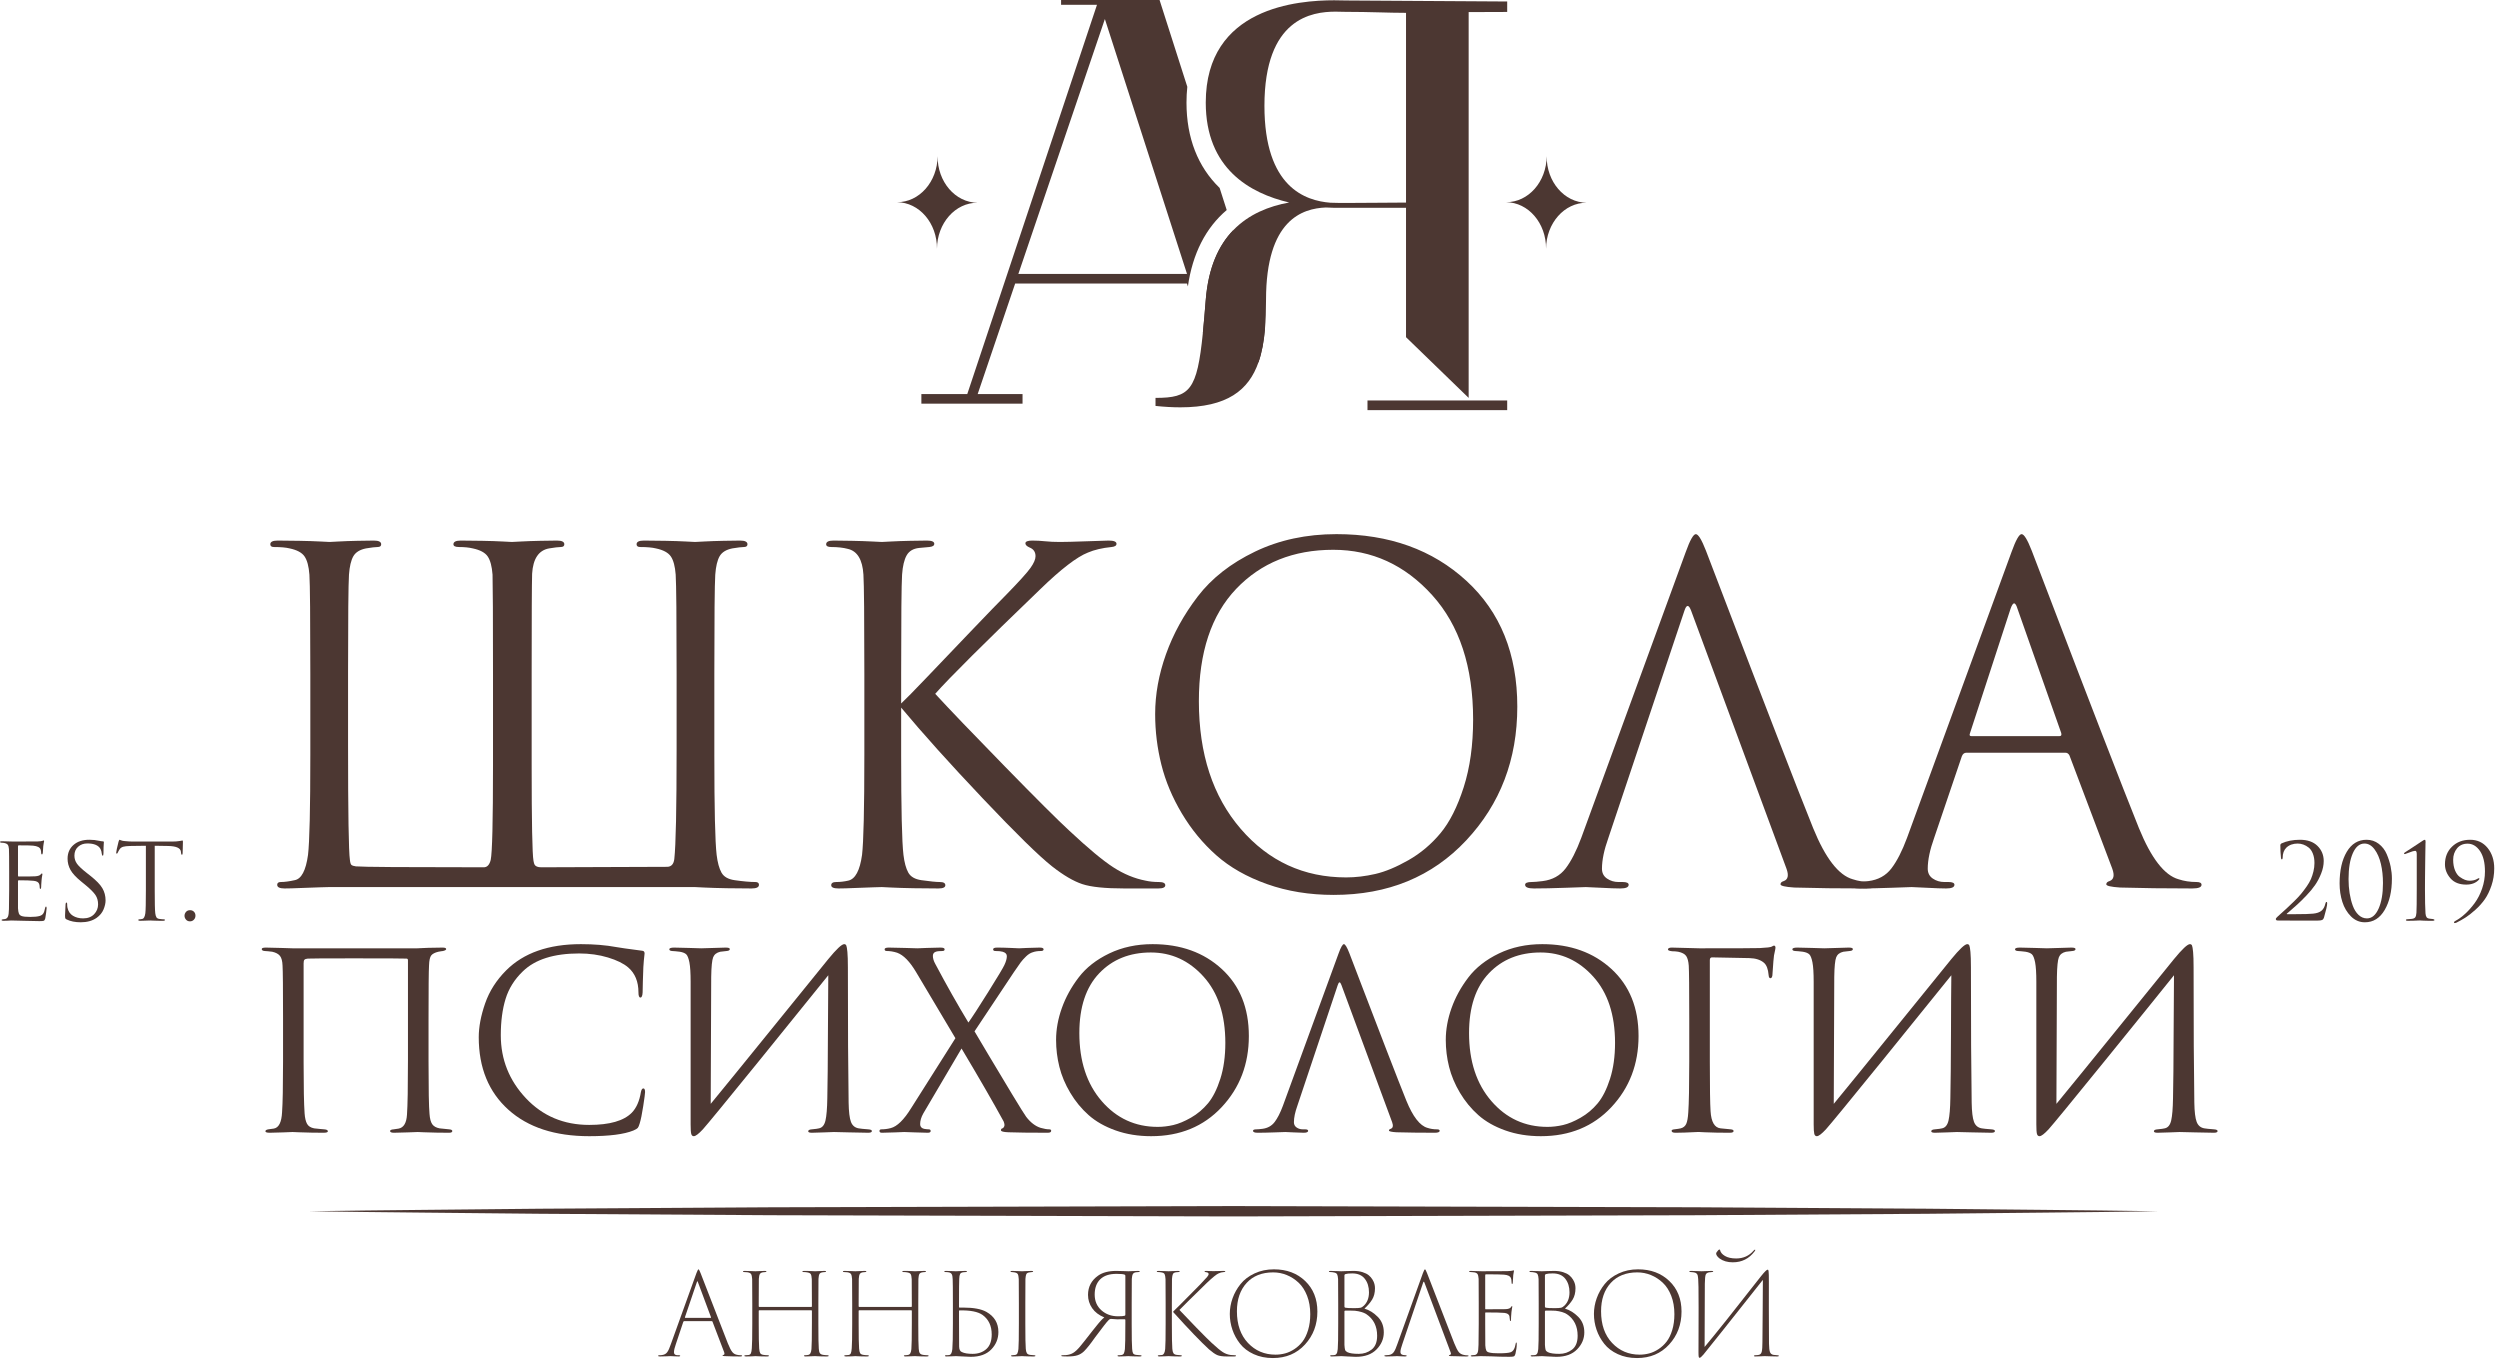 <svg width="238" height="130" viewBox="0 0 238 130" fill="none" xmlns="http://www.w3.org/2000/svg">
<path d="M40.797 96.972V101.076C40.797 103.734 40.828 105.39 40.89 106.043C40.921 106.494 41.007 106.82 41.147 107.022C41.287 107.224 41.52 107.357 41.846 107.419C41.94 107.434 42.243 107.465 42.756 107.512C42.958 107.528 43.059 107.582 43.059 107.675C43.059 107.783 42.958 107.838 42.756 107.838C42.429 107.838 42.033 107.834 41.567 107.827C41.1 107.819 40.692 107.807 40.342 107.792C39.992 107.776 39.802 107.768 39.771 107.768C39.74 107.768 39.425 107.78 38.827 107.803C38.228 107.827 37.789 107.838 37.509 107.838C37.26 107.838 37.136 107.783 37.136 107.675C37.136 107.582 37.252 107.528 37.486 107.512C37.766 107.465 37.921 107.442 37.952 107.442C38.434 107.349 38.698 106.905 38.745 106.113C38.807 105.242 38.838 103.509 38.838 100.913V91.422C38.838 91.314 38.792 91.259 38.698 91.259C38.465 91.243 36.778 91.235 33.638 91.235C30.964 91.235 29.519 91.243 29.301 91.259C29.145 91.275 29.04 91.309 28.986 91.364C28.931 91.418 28.904 91.531 28.904 91.702V101.146C28.904 103.509 28.935 105.126 28.998 105.996C29.029 106.432 29.107 106.762 29.231 106.988C29.355 107.213 29.581 107.357 29.907 107.419C30.032 107.434 30.214 107.454 30.455 107.477C30.696 107.5 30.832 107.512 30.863 107.512C31.096 107.528 31.213 107.59 31.213 107.698C31.213 107.792 31.073 107.838 30.794 107.838C30.498 107.838 30.117 107.834 29.651 107.827C29.185 107.819 28.773 107.807 28.415 107.792C28.057 107.776 27.87 107.768 27.855 107.768C27.84 107.768 27.544 107.78 26.969 107.803C26.394 107.827 25.966 107.838 25.687 107.838C25.407 107.838 25.267 107.792 25.267 107.698C25.267 107.605 25.36 107.544 25.547 107.512C25.764 107.481 25.935 107.458 26.06 107.442C26.542 107.364 26.806 106.844 26.853 105.88C26.914 105.009 26.946 103.408 26.946 101.076V96.925C26.946 94.096 26.93 92.433 26.899 91.935C26.884 91.5 26.802 91.189 26.654 91.002C26.507 90.816 26.262 90.684 25.92 90.606C25.826 90.591 25.69 90.575 25.512 90.559C25.333 90.544 25.228 90.536 25.197 90.536C25.011 90.521 24.917 90.458 24.917 90.35C24.917 90.256 25.049 90.21 25.314 90.21C25.64 90.21 26.126 90.221 26.771 90.245C27.416 90.268 27.777 90.279 27.855 90.279H39.724L40.774 90.233C41.474 90.218 41.924 90.21 42.127 90.21C42.359 90.21 42.476 90.256 42.476 90.35C42.476 90.427 42.375 90.489 42.173 90.536C42.157 90.536 42.099 90.544 41.998 90.559C41.897 90.575 41.807 90.591 41.73 90.606C41.403 90.684 41.178 90.801 41.054 90.956C40.929 91.112 40.859 91.43 40.844 91.912C40.812 92.409 40.797 94.096 40.797 96.972L40.797 96.972Z" fill="#4C3732"></path>
<path d="M56.094 108.165C52.83 108.165 50.264 107.325 48.399 105.646C46.518 103.952 45.577 101.651 45.577 98.744C45.577 97.765 45.779 96.692 46.184 95.526C46.588 94.36 47.256 93.311 48.189 92.378C49.852 90.715 52.223 89.883 55.301 89.883C56.545 89.883 57.672 89.976 58.682 90.163C58.9 90.21 59.724 90.326 61.154 90.513C61.294 90.528 61.364 90.614 61.364 90.769C61.364 90.816 61.356 90.889 61.341 90.99C61.325 91.092 61.309 91.239 61.294 91.434C61.279 91.628 61.263 91.841 61.247 92.075C61.232 92.355 61.216 92.802 61.201 93.415C61.185 94.03 61.178 94.383 61.178 94.477C61.162 94.803 61.092 94.966 60.968 94.966C60.843 94.966 60.781 94.803 60.781 94.477C60.781 93.451 60.455 92.658 59.802 92.098C59.366 91.725 58.725 91.41 57.878 91.153C57.03 90.897 56.117 90.769 55.138 90.769C52.728 90.769 50.941 91.337 49.775 92.471C48.982 93.233 48.434 94.107 48.131 95.095C47.827 96.082 47.676 97.236 47.676 98.558C47.676 100.858 48.473 102.856 50.066 104.55C51.66 106.245 53.669 107.092 56.094 107.092C58.037 107.092 59.39 106.704 60.151 105.926C60.587 105.475 60.875 104.822 61.014 103.967C61.061 103.734 61.138 103.617 61.247 103.617C61.356 103.617 61.411 103.734 61.411 103.967C61.411 104.092 61.353 104.535 61.236 105.296C61.119 106.058 61.006 106.61 60.898 106.952C60.835 107.17 60.773 107.314 60.711 107.383C60.649 107.453 60.509 107.535 60.291 107.628C59.405 107.986 58.006 108.165 56.094 108.165H56.094Z" fill="#4C3732"></path>
<path d="M67.707 92.984L67.66 105.087C68.748 103.766 70.75 101.305 73.665 97.706C76.58 94.108 78.309 91.974 78.853 91.305C79.63 90.357 80.135 89.883 80.369 89.883C80.462 89.883 80.528 89.926 80.567 90.011C80.606 90.097 80.641 90.303 80.672 90.629C80.703 90.956 80.719 91.446 80.719 92.098C80.719 97.773 80.742 102.063 80.789 104.97C80.804 105.841 80.878 106.451 81.01 106.801C81.142 107.151 81.387 107.357 81.744 107.419C81.915 107.45 82.219 107.481 82.654 107.512C82.887 107.528 83.004 107.582 83.004 107.675C83.004 107.783 82.887 107.838 82.654 107.838C82.328 107.838 81.721 107.826 80.835 107.803C79.949 107.78 79.467 107.768 79.389 107.768C79.249 107.768 78.943 107.78 78.468 107.803C77.994 107.826 77.601 107.838 77.291 107.838C77.057 107.838 76.941 107.792 76.941 107.698C76.941 107.59 77.057 107.528 77.291 107.512C77.632 107.481 77.858 107.45 77.967 107.419C78.278 107.357 78.484 107.107 78.585 106.672C78.686 106.237 78.744 105.53 78.76 104.55C78.791 103.136 78.81 101.095 78.818 98.43C78.826 95.763 78.838 93.902 78.853 92.844C77.671 94.321 75.491 97.018 72.312 100.936C69.133 104.854 67.334 107.045 66.914 107.512C66.509 107.947 66.222 108.165 66.051 108.165C65.927 108.165 65.845 108.091 65.806 107.943C65.767 107.795 65.748 107.497 65.748 107.045V93.474C65.748 92.635 65.709 92.017 65.632 91.62C65.553 91.224 65.452 90.967 65.328 90.85C65.204 90.734 65.002 90.653 64.722 90.606C64.613 90.591 64.473 90.575 64.302 90.559C64.131 90.544 64.023 90.536 63.976 90.536C63.805 90.521 63.719 90.466 63.719 90.373C63.719 90.264 63.874 90.21 64.186 90.21C64.45 90.21 64.92 90.221 65.597 90.244C66.273 90.268 66.657 90.279 66.751 90.279C67.015 90.279 67.419 90.268 67.964 90.244C68.507 90.221 68.88 90.21 69.083 90.21C69.347 90.21 69.479 90.256 69.479 90.349C69.479 90.458 69.378 90.521 69.176 90.536C68.865 90.567 68.663 90.591 68.57 90.606C68.227 90.684 68.002 90.859 67.893 91.131C67.785 91.403 67.722 92.021 67.707 92.984H67.707Z" fill="#4C3732"></path>
<path d="M86.734 105.507L90.955 98.837L87.224 92.565C86.618 91.538 86.012 90.917 85.405 90.699C85.063 90.591 84.737 90.536 84.426 90.536C84.286 90.536 84.216 90.481 84.216 90.373C84.216 90.264 84.348 90.21 84.612 90.21C84.877 90.21 85.389 90.221 86.151 90.244C86.913 90.268 87.309 90.279 87.341 90.279C87.356 90.279 87.647 90.268 88.215 90.244C88.783 90.221 89.222 90.21 89.533 90.21C89.797 90.21 89.929 90.264 89.929 90.373C89.929 90.481 89.859 90.536 89.719 90.536C89.424 90.536 89.214 90.559 89.09 90.606C88.903 90.668 88.81 90.8 88.81 91.002C88.81 91.235 88.887 91.492 89.043 91.772C90.115 93.793 91.165 95.651 92.191 97.345C92.549 96.847 93.182 95.872 94.091 94.418C95.001 92.965 95.51 92.114 95.619 91.865C95.774 91.538 95.852 91.259 95.852 91.025C95.852 90.824 95.72 90.684 95.455 90.606C95.3 90.559 95.067 90.536 94.756 90.536C94.616 90.536 94.546 90.481 94.546 90.373C94.546 90.264 94.678 90.21 94.942 90.21C95.3 90.21 95.731 90.221 96.237 90.244C96.742 90.268 97.002 90.279 97.018 90.279C97.033 90.279 97.286 90.268 97.776 90.244C98.266 90.221 98.665 90.21 98.977 90.21C99.225 90.21 99.35 90.264 99.35 90.373C99.35 90.481 99.264 90.536 99.093 90.536C98.798 90.536 98.541 90.575 98.324 90.653C98.106 90.715 97.892 90.847 97.683 91.049C97.473 91.251 97.302 91.442 97.17 91.62C97.037 91.799 96.823 92.106 96.528 92.541L92.774 98.184C92.836 98.293 93.267 99.02 94.068 100.365C94.869 101.709 95.638 102.992 96.376 104.212C97.115 105.433 97.554 106.136 97.694 106.323C98.114 106.867 98.572 107.217 99.07 107.372C99.397 107.465 99.668 107.512 99.886 107.512C100.01 107.512 100.073 107.558 100.073 107.651C100.073 107.776 99.964 107.838 99.746 107.838C98.052 107.838 96.808 107.822 96.015 107.792C95.533 107.776 95.292 107.714 95.292 107.605C95.292 107.497 95.339 107.434 95.432 107.419C95.51 107.388 95.568 107.322 95.607 107.22C95.646 107.119 95.626 106.968 95.549 106.766C94.554 104.947 93.217 102.631 91.538 99.817L87.9 105.996C87.698 106.354 87.597 106.695 87.597 107.022C87.597 107.255 87.722 107.403 87.97 107.465C88.157 107.497 88.304 107.512 88.413 107.512C88.538 107.512 88.6 107.566 88.6 107.675C88.6 107.783 88.506 107.838 88.32 107.838C88.102 107.838 87.687 107.826 87.072 107.803C86.458 107.78 86.128 107.768 86.081 107.768C86.05 107.768 85.763 107.78 85.219 107.803C84.674 107.826 84.254 107.838 83.96 107.838C83.804 107.838 83.726 107.783 83.726 107.675C83.726 107.566 83.788 107.512 83.913 107.512C84.208 107.512 84.503 107.473 84.799 107.395C85.405 107.24 86.05 106.61 86.734 105.507L86.734 105.507Z" fill="#4C3732"></path>
<path d="M110.216 107.279C110.698 107.279 111.192 107.22 111.697 107.104C112.202 106.987 112.761 106.754 113.376 106.404C113.99 106.054 114.53 105.6 114.997 105.04C115.463 104.48 115.855 103.703 116.174 102.708C116.493 101.714 116.652 100.571 116.652 99.28C116.652 96.607 115.96 94.504 114.577 92.973C113.193 91.442 111.522 90.676 109.563 90.676C107.542 90.676 105.902 91.337 104.643 92.658C103.384 93.98 102.754 95.876 102.754 98.348C102.754 101.022 103.461 103.179 104.876 104.819C106.291 106.459 108.071 107.279 110.216 107.279H110.216ZM109.587 108.165C108.358 108.165 107.232 107.982 106.205 107.617C105.18 107.252 104.324 106.766 103.64 106.16C102.956 105.553 102.373 104.846 101.892 104.037C101.409 103.229 101.064 102.405 100.854 101.566C100.644 100.726 100.539 99.872 100.539 99.001C100.539 98.006 100.721 96.996 101.087 95.969C101.452 94.943 101.988 93.968 102.696 93.043C103.403 92.118 104.371 91.36 105.599 90.769C106.827 90.178 108.203 89.883 109.726 89.883C112.4 89.883 114.596 90.672 116.314 92.25C118.032 93.828 118.891 95.954 118.891 98.628C118.891 101.301 118.028 103.56 116.302 105.402C114.577 107.244 112.338 108.165 109.587 108.165H109.587Z" fill="#4C3732"></path>
<path d="M127.355 93.777L123.508 105.273C123.29 105.88 123.181 106.401 123.181 106.836C123.181 107.054 123.266 107.22 123.438 107.337C123.609 107.454 123.803 107.512 124.021 107.512H124.23C124.432 107.512 124.534 107.558 124.534 107.651C124.534 107.776 124.393 107.838 124.114 107.838C123.896 107.838 123.566 107.827 123.123 107.803C122.68 107.78 122.427 107.768 122.365 107.768C122.349 107.768 122.015 107.78 121.362 107.803C120.709 107.827 120.165 107.838 119.73 107.838C119.435 107.838 119.287 107.776 119.287 107.651C119.287 107.558 119.396 107.512 119.613 107.512C119.738 107.512 119.924 107.497 120.173 107.465C120.67 107.403 121.059 107.19 121.339 106.824C121.619 106.459 121.883 105.942 122.132 105.273L127.425 90.792C127.642 90.186 127.813 89.883 127.938 89.883C128.062 89.883 128.233 90.163 128.451 90.722C128.513 90.878 128.906 91.904 129.628 93.8C130.352 95.697 131.137 97.741 131.984 99.933C132.831 102.125 133.465 103.742 133.884 104.783C134.506 106.307 135.175 107.17 135.89 107.372C136.17 107.465 136.473 107.512 136.799 107.512C136.97 107.512 137.056 107.558 137.056 107.651C137.056 107.776 136.9 107.838 136.589 107.838C135.221 107.838 134.001 107.822 132.928 107.792C132.462 107.761 132.228 107.706 132.228 107.629C132.228 107.551 132.283 107.497 132.392 107.465C132.61 107.388 132.656 107.178 132.532 106.836L127.705 93.777C127.581 93.435 127.464 93.435 127.355 93.777H127.355Z" fill="#4C3732"></path>
<path d="M147.316 107.279C147.797 107.279 148.291 107.22 148.797 107.104C149.301 106.987 149.861 106.754 150.475 106.404C151.089 106.054 151.63 105.6 152.096 105.04C152.562 104.48 152.955 103.703 153.274 102.708C153.592 101.714 153.752 100.571 153.752 99.28C153.752 96.607 153.059 94.504 151.676 92.973C150.293 91.442 148.622 90.676 146.663 90.676C144.641 90.676 143.002 91.337 141.742 92.658C140.483 93.98 139.854 95.876 139.854 98.348C139.854 101.022 140.561 103.179 141.976 104.819C143.39 106.459 145.17 107.279 147.316 107.279ZM146.686 108.165C145.458 108.165 144.331 107.982 143.305 107.617C142.279 107.252 141.424 106.766 140.74 106.16C140.056 105.553 139.473 104.846 138.991 104.037C138.509 103.229 138.163 102.405 137.953 101.566C137.743 100.726 137.638 99.872 137.638 99.001C137.638 98.006 137.821 96.996 138.186 95.969C138.551 94.943 139.088 93.968 139.795 93.043C140.503 92.118 141.47 91.36 142.698 90.769C143.926 90.178 145.302 89.883 146.826 89.883C149.5 89.883 151.696 90.672 153.413 92.25C155.131 93.828 155.99 95.954 155.99 98.628C155.99 101.301 155.127 103.56 153.402 105.402C151.676 107.244 149.438 108.165 146.686 108.165Z" fill="#4C3732"></path>
<path d="M162.776 91.399V101.076C162.776 103.502 162.799 105.072 162.846 105.786C162.908 106.812 163.226 107.357 163.802 107.419C163.864 107.434 164.183 107.465 164.758 107.512C164.945 107.528 165.038 107.582 165.038 107.675C165.038 107.784 164.914 107.839 164.665 107.839C164.276 107.839 163.856 107.834 163.405 107.827C162.954 107.819 162.578 107.807 162.274 107.792C161.972 107.776 161.812 107.768 161.796 107.768H161.587C160.654 107.815 159.962 107.839 159.511 107.839C159.262 107.839 159.138 107.776 159.138 107.652C159.138 107.574 159.223 107.528 159.394 107.512C159.674 107.481 159.876 107.45 160.001 107.419C160.25 107.357 160.424 107.217 160.526 106.999C160.627 106.781 160.693 106.416 160.724 105.903C160.785 105.017 160.817 103.408 160.817 101.076V96.972C160.817 94.112 160.801 92.433 160.77 91.935C160.739 91.515 160.657 91.209 160.526 91.014C160.393 90.82 160.141 90.684 159.768 90.606C159.721 90.591 159.628 90.579 159.488 90.571C159.348 90.564 159.247 90.559 159.185 90.559C158.92 90.528 158.788 90.474 158.788 90.396C158.788 90.272 158.912 90.21 159.162 90.21C159.472 90.21 159.919 90.221 160.502 90.245C161.085 90.268 161.517 90.279 161.796 90.279C165.263 90.279 167.175 90.272 167.533 90.256C168.186 90.225 168.567 90.179 168.676 90.116C168.769 90.054 168.839 90.023 168.885 90.023C168.979 90.023 169.025 90.093 169.025 90.233C169.025 90.264 169.017 90.318 169.002 90.396C168.986 90.474 168.967 90.568 168.944 90.676C168.92 90.785 168.901 90.878 168.885 90.956C168.854 91.142 168.807 91.71 168.745 92.658C168.745 92.969 168.676 93.125 168.535 93.125C168.442 93.125 168.387 93.023 168.372 92.821C168.326 92.261 168.178 91.873 167.929 91.656C167.603 91.376 167.144 91.228 166.553 91.212L162.986 91.142C162.846 91.142 162.776 91.228 162.776 91.399L162.776 91.399Z" fill="#4C3732"></path>
<path d="M174.622 92.984L174.574 105.087C175.663 103.766 177.664 101.305 180.579 97.706C183.494 94.108 185.224 91.974 185.768 91.305C186.545 90.357 187.05 89.883 187.283 89.883C187.376 89.883 187.443 89.926 187.482 90.011C187.52 90.097 187.555 90.303 187.586 90.629C187.617 90.956 187.633 91.446 187.633 92.098C187.633 97.773 187.656 102.063 187.703 104.97C187.718 105.841 187.792 106.451 187.924 106.801C188.056 107.151 188.301 107.357 188.659 107.419C188.83 107.45 189.133 107.481 189.568 107.512C189.802 107.528 189.918 107.582 189.918 107.675C189.918 107.783 189.802 107.838 189.568 107.838C189.242 107.838 188.636 107.826 187.749 107.803C186.864 107.78 186.382 107.768 186.304 107.768C186.164 107.768 185.857 107.78 185.383 107.803C184.909 107.826 184.516 107.838 184.205 107.838C183.972 107.838 183.855 107.792 183.855 107.698C183.855 107.59 183.972 107.528 184.205 107.512C184.547 107.481 184.772 107.45 184.882 107.419C185.192 107.357 185.398 107.107 185.499 106.672C185.6 106.237 185.659 105.53 185.674 104.55C185.705 103.136 185.725 101.095 185.733 98.43C185.74 95.763 185.752 93.902 185.768 92.844C184.586 94.321 182.406 97.018 179.227 100.936C176.047 104.854 174.248 107.045 173.828 107.512C173.423 107.947 173.137 108.165 172.966 108.165C172.841 108.165 172.76 108.091 172.72 107.943C172.682 107.795 172.662 107.497 172.662 107.045V93.474C172.662 92.635 172.623 92.017 172.546 91.62C172.468 91.224 172.367 90.967 172.243 90.85C172.118 90.734 171.916 90.653 171.636 90.606C171.527 90.591 171.388 90.575 171.217 90.559C171.045 90.544 170.937 90.536 170.89 90.536C170.719 90.521 170.634 90.466 170.634 90.373C170.634 90.264 170.789 90.21 171.1 90.21C171.365 90.21 171.835 90.221 172.511 90.244C173.187 90.268 173.572 90.279 173.665 90.279C173.929 90.279 174.334 90.268 174.878 90.244C175.422 90.221 175.795 90.21 175.997 90.21C176.261 90.21 176.393 90.256 176.393 90.349C176.393 90.458 176.292 90.521 176.09 90.536C175.779 90.567 175.577 90.591 175.484 90.606C175.142 90.684 174.916 90.859 174.808 91.131C174.699 91.403 174.637 92.021 174.622 92.984H174.622Z" fill="#4C3732"></path>
<path d="M195.818 92.984L195.771 105.087C196.86 103.766 198.861 101.305 201.776 97.706C204.691 94.108 206.42 91.974 206.964 91.305C207.742 90.357 208.247 89.883 208.48 89.883C208.573 89.883 208.64 89.926 208.679 90.011C208.717 90.097 208.752 90.303 208.783 90.629C208.814 90.956 208.83 91.446 208.83 92.098C208.83 97.773 208.853 102.063 208.9 104.97C208.915 105.841 208.989 106.451 209.122 106.801C209.253 107.151 209.498 107.357 209.856 107.419C210.027 107.45 210.33 107.481 210.765 107.512C210.998 107.528 211.115 107.582 211.115 107.675C211.115 107.783 210.998 107.838 210.765 107.838C210.439 107.838 209.833 107.826 208.946 107.803C208.06 107.78 207.579 107.768 207.501 107.768C207.361 107.768 207.054 107.78 206.58 107.803C206.105 107.826 205.713 107.838 205.402 107.838C205.169 107.838 205.052 107.792 205.052 107.698C205.052 107.59 205.169 107.528 205.402 107.512C205.744 107.481 205.969 107.45 206.079 107.419C206.389 107.357 206.595 107.107 206.696 106.672C206.797 106.237 206.855 105.53 206.871 104.55C206.902 103.136 206.922 101.095 206.929 98.43C206.937 95.763 206.949 93.902 206.964 92.844C205.783 94.321 203.602 97.018 200.424 100.936C197.244 104.854 195.445 107.045 195.025 107.512C194.62 107.947 194.334 108.165 194.163 108.165C194.038 108.165 193.956 108.091 193.917 107.943C193.878 107.795 193.859 107.497 193.859 107.045V93.474C193.859 92.635 193.82 92.017 193.743 91.62C193.665 91.224 193.563 90.967 193.44 90.85C193.315 90.734 193.113 90.653 192.833 90.606C192.724 90.591 192.584 90.575 192.414 90.559C192.242 90.544 192.134 90.536 192.087 90.536C191.916 90.521 191.831 90.466 191.831 90.373C191.831 90.264 191.986 90.21 192.297 90.21C192.562 90.21 193.032 90.221 193.708 90.244C194.384 90.268 194.769 90.279 194.862 90.279C195.126 90.279 195.53 90.268 196.075 90.244C196.619 90.221 196.992 90.21 197.193 90.21C197.458 90.21 197.59 90.256 197.59 90.349C197.59 90.458 197.489 90.521 197.287 90.536C196.976 90.567 196.774 90.591 196.681 90.606C196.339 90.684 196.113 90.859 196.005 91.131C195.896 91.403 195.834 92.021 195.818 92.984H195.818Z" fill="#4C3732"></path>
<path d="M65.24 125.462H67.653C67.688 125.462 67.7 125.44 67.685 125.397L66.446 122.069C66.41 121.946 66.374 121.946 66.338 122.069L65.207 125.397C65.2 125.44 65.211 125.462 65.24 125.462ZM67.76 125.774H65.132C65.096 125.774 65.067 125.799 65.046 125.85L64.345 127.95C64.223 128.288 64.162 128.55 64.162 128.737C64.162 128.909 64.263 129.003 64.464 129.017H64.625C64.712 129.017 64.754 129.035 64.754 129.071C64.754 129.114 64.704 129.135 64.604 129.135C64.511 129.135 64.365 129.13 64.167 129.119C63.97 129.108 63.861 129.103 63.839 129.103C63.831 129.103 63.708 129.108 63.468 129.119C63.227 129.13 63.013 129.135 62.827 129.135C62.712 129.135 62.654 129.114 62.654 129.071C62.654 129.035 62.701 129.017 62.794 129.017C62.909 129.017 62.995 129.01 63.053 128.995C63.254 128.967 63.41 128.877 63.521 128.726C63.632 128.575 63.749 128.317 63.871 127.95L66.295 121.218C66.388 120.966 66.457 120.84 66.5 120.84C66.536 120.84 66.6 120.959 66.694 121.196C66.974 121.936 67.839 124.166 69.29 127.886C69.455 128.295 69.599 128.574 69.721 128.72C69.843 128.868 70.001 128.956 70.195 128.984C70.296 129.006 70.407 129.017 70.529 129.017C70.608 129.017 70.647 129.035 70.647 129.071C70.647 129.114 70.594 129.135 70.486 129.135C70.004 129.135 69.505 129.125 68.988 129.103C68.852 129.096 68.784 129.078 68.784 129.049C68.784 129.021 68.808 129.003 68.859 128.995C68.974 128.974 68.999 128.88 68.934 128.715L67.836 125.839C67.829 125.796 67.803 125.774 67.76 125.774H67.76Z" fill="#4C3732"></path>
<path d="M72.274 124.417H77.251C77.279 124.417 77.294 124.395 77.294 124.352V124.126C77.294 122.79 77.29 122.007 77.283 121.777C77.269 121.541 77.236 121.381 77.186 121.298C77.136 121.215 77.025 121.16 76.852 121.131C76.751 121.11 76.633 121.099 76.496 121.099C76.425 121.099 76.389 121.081 76.389 121.045C76.389 121.009 76.439 120.991 76.54 120.991C76.647 120.991 76.784 120.993 76.949 120.996C77.114 121 77.26 121.006 77.385 121.013C77.511 121.02 77.581 121.024 77.595 121.024C77.602 121.024 77.732 121.018 77.983 121.007C78.234 120.996 78.403 120.991 78.49 120.991C78.59 120.991 78.64 121.009 78.64 121.045C78.64 121.081 78.608 121.099 78.543 121.099C78.529 121.099 78.457 121.106 78.328 121.12C78.17 121.142 78.066 121.195 78.016 121.282C77.965 121.368 77.933 121.526 77.919 121.756C77.911 121.986 77.908 122.772 77.908 124.115V126.011C77.908 127.311 77.922 128.112 77.951 128.413C77.965 128.608 78.001 128.746 78.058 128.828C78.117 128.911 78.22 128.963 78.371 128.984C78.522 129.006 78.658 129.017 78.78 129.017C78.852 129.017 78.888 129.035 78.888 129.07C78.888 129.113 78.837 129.135 78.737 129.135C78.587 129.135 78.423 129.133 78.247 129.13C78.071 129.126 77.924 129.121 77.806 129.113C77.687 129.106 77.624 129.103 77.617 129.103C77.61 129.103 77.549 129.105 77.434 129.108C77.319 129.112 77.188 129.117 77.04 129.124C76.893 129.131 76.777 129.135 76.69 129.135C76.59 129.135 76.54 129.113 76.54 129.07C76.54 129.035 76.575 129.017 76.647 129.017C76.755 129.017 76.856 129.006 76.949 128.984C77.121 128.956 77.222 128.773 77.251 128.435C77.279 128.133 77.294 127.293 77.294 125.914V124.805C77.294 124.762 77.279 124.74 77.251 124.74H72.284C72.248 124.74 72.231 124.758 72.231 124.794V125.914C72.231 127.25 72.245 128.069 72.274 128.37C72.288 128.579 72.32 128.727 72.371 128.817C72.421 128.907 72.525 128.963 72.683 128.984C72.812 129.006 72.949 129.017 73.093 129.017C73.164 129.017 73.2 129.035 73.2 129.07C73.2 129.113 73.15 129.135 73.049 129.135C72.898 129.135 72.733 129.133 72.554 129.13C72.374 129.126 72.225 129.121 72.107 129.113C71.988 129.106 71.925 129.103 71.918 129.103L71.573 129.124C71.344 129.131 71.16 129.135 71.024 129.135C70.916 129.135 70.863 129.113 70.863 129.07C70.863 129.035 70.902 129.017 70.981 129.017C71.017 129.017 71.114 129.01 71.272 128.995C71.372 128.981 71.444 128.925 71.487 128.828C71.53 128.731 71.559 128.572 71.573 128.349C71.602 128.047 71.617 127.268 71.617 126.011V124.093C71.617 122.772 71.613 121.997 71.606 121.766C71.591 121.537 71.557 121.379 71.504 121.293C71.45 121.206 71.333 121.149 71.153 121.12C70.981 121.106 70.874 121.099 70.83 121.099C70.766 121.099 70.733 121.081 70.733 121.045C70.733 121.009 70.78 120.991 70.874 120.991C71.024 120.991 71.234 120.996 71.504 121.007C71.773 121.018 71.911 121.024 71.918 121.024C71.925 121.024 72.051 121.018 72.295 121.007C72.539 120.996 72.715 120.991 72.823 120.991C72.916 120.991 72.963 121.013 72.963 121.056C72.963 121.085 72.934 121.099 72.877 121.099C72.862 121.099 72.845 121.101 72.823 121.104C72.801 121.108 72.775 121.111 72.743 121.115C72.71 121.118 72.679 121.12 72.651 121.12C72.5 121.142 72.397 121.195 72.344 121.282C72.29 121.368 72.256 121.523 72.242 121.745C72.234 121.975 72.231 122.768 72.231 124.126V124.341C72.231 124.392 72.245 124.417 72.274 124.417H72.274Z" fill="#4C3732"></path>
<path d="M81.786 124.417H86.763C86.791 124.417 86.806 124.395 86.806 124.352V124.126C86.806 122.79 86.802 122.007 86.795 121.777C86.781 121.541 86.749 121.381 86.698 121.298C86.648 121.215 86.536 121.16 86.365 121.131C86.264 121.11 86.145 121.099 86.009 121.099C85.937 121.099 85.901 121.081 85.901 121.045C85.901 121.009 85.951 120.991 86.052 120.991C86.16 120.991 86.296 120.993 86.461 120.996C86.626 121 86.772 121.006 86.898 121.013C87.023 121.02 87.093 121.024 87.108 121.024C87.115 121.024 87.244 121.018 87.495 121.007C87.747 120.996 87.915 120.991 88.002 120.991C88.102 120.991 88.153 121.009 88.153 121.045C88.153 121.081 88.12 121.099 88.055 121.099C88.041 121.099 87.969 121.106 87.84 121.12C87.682 121.142 87.578 121.195 87.528 121.282C87.477 121.368 87.445 121.526 87.431 121.756C87.424 121.986 87.42 122.772 87.42 124.115V126.011C87.42 127.311 87.434 128.112 87.463 128.413C87.477 128.608 87.513 128.746 87.571 128.828C87.628 128.911 87.732 128.963 87.883 128.984C88.034 129.006 88.171 129.017 88.293 129.017C88.364 129.017 88.401 129.035 88.401 129.07C88.401 129.113 88.35 129.135 88.25 129.135C88.099 129.135 87.935 129.133 87.76 129.13C87.584 129.126 87.436 129.121 87.318 129.113C87.199 129.106 87.136 129.103 87.129 129.103C87.122 129.103 87.061 129.105 86.946 129.108C86.831 129.112 86.7 129.117 86.553 129.124C86.406 129.131 86.289 129.135 86.203 129.135C86.102 129.135 86.052 129.113 86.052 129.07C86.052 129.035 86.088 129.017 86.16 129.017C86.268 129.017 86.368 129.006 86.461 128.984C86.633 128.956 86.734 128.773 86.763 128.435C86.792 128.133 86.806 127.293 86.806 125.914V124.805C86.806 124.762 86.792 124.74 86.763 124.74H81.797C81.76 124.74 81.743 124.758 81.743 124.794V125.914C81.743 127.25 81.757 128.069 81.786 128.37C81.8 128.579 81.832 128.727 81.883 128.817C81.933 128.907 82.037 128.963 82.195 128.984C82.324 129.006 82.461 129.017 82.605 129.017C82.676 129.017 82.712 129.035 82.712 129.07C82.712 129.113 82.662 129.135 82.562 129.135C82.411 129.135 82.246 129.133 82.066 129.13C81.887 129.126 81.738 129.121 81.619 129.113C81.5 129.106 81.438 129.103 81.431 129.103L81.086 129.124C80.856 129.131 80.673 129.135 80.537 129.135C80.428 129.135 80.375 129.113 80.375 129.07C80.375 129.035 80.414 129.017 80.493 129.017C80.529 129.017 80.626 129.01 80.784 128.995C80.885 128.981 80.956 128.925 81 128.828C81.043 128.731 81.071 128.572 81.086 128.349C81.114 128.047 81.129 127.268 81.129 126.011V124.093C81.129 122.772 81.125 121.997 81.118 121.766C81.103 121.537 81.069 121.379 81.016 121.293C80.962 121.206 80.845 121.149 80.666 121.12C80.493 121.106 80.385 121.099 80.343 121.099C80.278 121.099 80.245 121.081 80.245 121.045C80.245 121.009 80.292 120.991 80.385 120.991C80.537 120.991 80.746 120.996 81.016 121.007C81.285 121.018 81.423 121.024 81.431 121.024C81.437 121.024 81.563 121.018 81.807 121.007C82.052 120.996 82.228 120.991 82.335 120.991C82.429 120.991 82.476 121.013 82.476 121.056C82.476 121.085 82.447 121.099 82.389 121.099C82.375 121.099 82.357 121.101 82.335 121.104C82.314 121.108 82.287 121.111 82.255 121.115C82.222 121.118 82.192 121.12 82.163 121.12C82.012 121.142 81.91 121.195 81.856 121.282C81.802 121.368 81.768 121.523 81.754 121.745C81.746 121.975 81.743 122.768 81.743 124.126V124.341C81.743 124.392 81.757 124.417 81.786 124.417Z" fill="#4C3732"></path>
<path d="M96.997 126.011V124.105C96.997 122.783 96.993 122.008 96.986 121.778C96.972 121.541 96.941 121.381 96.894 121.298C96.848 121.216 96.745 121.16 96.587 121.131C96.544 121.124 96.487 121.117 96.415 121.11C96.343 121.103 96.304 121.099 96.297 121.099C96.232 121.099 96.2 121.081 96.2 121.045C96.2 121.009 96.246 120.991 96.34 120.991C96.454 120.991 96.64 120.997 96.894 121.007C97.149 121.018 97.284 121.024 97.298 121.024C97.313 121.024 97.442 121.018 97.686 121.007C97.93 120.997 98.103 120.991 98.203 120.991C98.304 120.991 98.354 121.009 98.354 121.045C98.354 121.081 98.322 121.099 98.257 121.099C98.114 121.113 98.027 121.124 97.999 121.131C97.848 121.153 97.751 121.207 97.708 121.293C97.665 121.379 97.636 121.534 97.621 121.756C97.614 121.986 97.611 122.772 97.611 124.115V126.011C97.611 127.304 97.625 128.101 97.654 128.403C97.668 128.59 97.702 128.728 97.756 128.818C97.81 128.907 97.912 128.963 98.063 128.984C98.228 129.006 98.354 129.017 98.44 129.017C98.526 129.017 98.57 129.035 98.57 129.071C98.57 129.114 98.519 129.135 98.419 129.135C98.275 129.135 98.115 129.134 97.939 129.13C97.763 129.126 97.614 129.121 97.492 129.114C97.37 129.107 97.305 129.103 97.298 129.103C97.291 129.103 97.171 129.108 96.938 129.119C96.704 129.13 96.526 129.135 96.404 129.135C96.304 129.135 96.253 129.114 96.253 129.071C96.253 129.035 96.293 129.017 96.372 129.017C96.472 129.017 96.555 129.01 96.62 128.995C96.734 128.981 96.814 128.929 96.857 128.839C96.9 128.749 96.932 128.611 96.954 128.425C96.982 128.123 96.997 127.318 96.997 126.011L96.997 126.011ZM91.298 124.805V125.419C91.298 126.92 91.301 127.843 91.309 128.188C91.316 128.475 91.402 128.65 91.567 128.715C91.804 128.83 92.146 128.887 92.591 128.887C93.122 128.887 93.558 128.735 93.9 128.43C94.241 128.125 94.411 127.659 94.411 127.035C94.411 126.223 94.12 125.606 93.539 125.182C93.1 124.873 92.368 124.729 91.341 124.751C91.312 124.751 91.298 124.769 91.298 124.805H91.298ZM90.996 129.103C90.989 129.103 90.865 129.108 90.625 129.119C90.384 129.13 90.206 129.135 90.091 129.135C90.006 129.135 89.962 129.114 89.962 129.071C89.962 129.035 89.998 129.017 90.07 129.017C90.213 129.017 90.318 129.01 90.382 128.995C90.533 128.967 90.626 128.78 90.662 128.435C90.698 128.062 90.716 127.254 90.716 126.011V124.105C90.716 122.783 90.709 122.008 90.695 121.778C90.688 121.555 90.659 121.399 90.609 121.309C90.558 121.219 90.472 121.16 90.35 121.131C90.235 121.11 90.12 121.099 90.006 121.099C89.934 121.099 89.898 121.081 89.898 121.045C89.898 121.009 89.948 120.991 90.048 120.991C90.156 120.991 90.338 120.996 90.592 121.007C90.847 121.018 90.982 121.024 90.996 121.024C91.011 121.024 91.138 121.018 91.379 121.007C91.619 120.996 91.793 120.991 91.901 120.991C92.002 120.991 92.052 121.009 92.052 121.045C92.052 121.081 92.016 121.099 91.945 121.099C91.937 121.099 91.855 121.106 91.697 121.121C91.546 121.142 91.447 121.198 91.4 121.287C91.354 121.377 91.327 121.534 91.319 121.756C91.305 121.986 91.298 122.772 91.298 124.115V124.439C91.298 124.467 91.312 124.482 91.341 124.482H91.718C92.688 124.482 93.417 124.618 93.905 124.891C94.666 125.322 95.047 125.961 95.047 126.809C95.047 127.447 94.821 128.001 94.368 128.468C93.916 128.934 93.266 129.168 92.418 129.168C92.282 129.168 92.036 129.157 91.681 129.135C91.325 129.114 91.097 129.103 90.996 129.103L90.996 129.103Z" fill="#4C3732"></path>
<path d="M107.134 125.139V121.454C107.134 121.411 107.112 121.375 107.069 121.347C106.954 121.296 106.695 121.271 106.293 121.271C105.611 121.271 105.094 121.443 104.742 121.788C104.39 122.133 104.214 122.618 104.214 123.243C104.214 123.86 104.428 124.359 104.855 124.74C105.283 125.121 105.812 125.311 106.444 125.311C106.76 125.311 106.972 125.293 107.08 125.257C107.116 125.243 107.134 125.203 107.134 125.139L107.134 125.139ZM107.425 121.024C107.453 121.024 107.589 121.018 107.834 121.007C108.078 120.996 108.25 120.991 108.351 120.991C108.451 120.991 108.502 121.009 108.502 121.045C108.502 121.081 108.466 121.099 108.394 121.099C108.387 121.099 108.304 121.106 108.146 121.12C108.002 121.142 107.904 121.197 107.85 121.287C107.796 121.377 107.762 121.533 107.748 121.756C107.74 121.986 107.737 122.772 107.737 124.115V126.011C107.737 127.311 107.751 128.112 107.78 128.414C107.794 128.608 107.823 128.746 107.866 128.828C107.909 128.911 108.006 128.963 108.157 128.984C108.322 129.006 108.455 129.017 108.556 129.017C108.634 129.017 108.674 129.035 108.674 129.071C108.674 129.114 108.627 129.135 108.534 129.135C108.39 129.135 108.23 129.133 108.055 129.13C107.879 129.126 107.732 129.121 107.613 129.114C107.494 129.106 107.431 129.103 107.425 129.103C107.417 129.103 107.299 129.108 107.069 129.119C106.839 129.13 106.663 129.135 106.541 129.135C106.441 129.135 106.39 129.114 106.39 129.071C106.39 129.035 106.426 129.017 106.498 129.017C106.613 129.017 106.706 129.01 106.778 128.995C106.886 128.973 106.959 128.918 106.999 128.828C107.038 128.738 107.069 128.608 107.091 128.435C107.119 128.133 107.134 127.304 107.134 125.946V125.666C107.134 125.616 107.112 125.591 107.069 125.591C106.552 125.613 106.114 125.602 105.755 125.559C105.719 125.559 105.69 125.566 105.669 125.58C105.618 125.602 105.568 125.641 105.518 125.699C105.403 125.799 104.979 126.341 104.246 127.325C103.83 127.921 103.482 128.359 103.202 128.64C103.015 128.82 102.806 128.947 102.577 129.022C102.347 129.098 102.027 129.135 101.618 129.135L101.187 129.124C101.087 129.124 101.036 129.103 101.036 129.06C101.036 129.031 101.079 129.017 101.166 129.017C101.273 129.017 101.377 129.013 101.478 129.006C101.737 128.984 101.963 128.916 102.157 128.802C102.351 128.686 102.566 128.489 102.803 128.209C103.011 127.964 103.399 127.476 103.966 126.744C104.002 126.693 104.072 126.605 104.177 126.48C104.281 126.354 104.354 126.263 104.397 126.205C104.44 126.148 104.505 126.069 104.591 125.968C104.678 125.867 104.746 125.789 104.796 125.731C104.846 125.674 104.902 125.616 104.963 125.559C105.024 125.501 105.08 125.455 105.13 125.418C104.62 125.21 104.234 124.916 103.972 124.535C103.71 124.154 103.579 123.735 103.579 123.275C103.579 122.506 103.898 121.896 104.538 121.443C104.961 121.142 105.539 120.991 106.272 120.991C106.458 120.991 106.685 120.996 106.951 121.007C107.216 121.018 107.374 121.024 107.425 121.024H107.425Z" fill="#4C3732"></path>
<path d="M114.675 121.034C114.675 121.006 114.725 120.991 114.825 120.991C114.911 120.991 115.019 120.995 115.149 121.002C115.278 121.009 115.397 121.012 115.504 121.012C115.583 121.012 115.752 121.009 116.01 121.002C116.269 120.995 116.431 120.991 116.495 120.991C116.596 120.991 116.646 121.009 116.646 121.045C116.646 121.081 116.603 121.099 116.517 121.099C116.316 121.113 116.147 121.157 116.01 121.228C115.817 121.307 115.443 121.609 114.89 122.133C113.389 123.598 112.52 124.456 112.283 124.707C112.642 125.095 113.177 125.654 113.888 126.383C114.599 127.112 115.087 127.598 115.353 127.842C115.827 128.281 116.179 128.573 116.409 128.72C116.639 128.868 116.89 128.959 117.163 128.995C117.271 129.009 117.393 129.017 117.529 129.017C117.623 129.017 117.669 129.035 117.669 129.07C117.669 129.113 117.615 129.135 117.508 129.135H116.786C116.384 129.135 116.08 129.09 115.876 129.001C115.671 128.911 115.411 128.729 115.095 128.457C114.319 127.745 113.188 126.568 111.701 124.923C111.68 124.887 111.683 124.858 111.712 124.837C111.827 124.736 112.664 123.896 114.222 122.316C114.588 121.935 114.82 121.686 114.917 121.568C115.014 121.449 115.062 121.357 115.062 121.292C115.062 121.185 114.972 121.124 114.793 121.11C114.714 121.095 114.675 121.07 114.675 121.034L114.675 121.034ZM110.969 126.011V124.104C110.969 122.783 110.965 122.007 110.958 121.777C110.943 121.541 110.913 121.379 110.867 121.292C110.82 121.206 110.717 121.153 110.559 121.131C110.452 121.11 110.344 121.099 110.236 121.099C110.164 121.099 110.128 121.081 110.128 121.045C110.128 121.009 110.175 120.991 110.269 120.991C110.384 120.991 110.572 120.996 110.834 121.007C111.096 121.018 111.234 121.024 111.249 121.024C111.263 121.024 111.392 121.018 111.637 121.007C111.881 120.996 112.057 120.991 112.164 120.991C112.258 120.991 112.305 121.009 112.305 121.045C112.305 121.081 112.269 121.099 112.197 121.099C112.161 121.106 112.12 121.11 112.073 121.11C112.026 121.11 111.988 121.113 111.96 121.12C111.809 121.142 111.71 121.195 111.664 121.282C111.617 121.368 111.587 121.526 111.572 121.756C111.565 121.986 111.561 122.772 111.561 124.115V126.011C111.561 127.304 111.576 128.101 111.605 128.403C111.619 128.59 111.653 128.728 111.707 128.817C111.76 128.907 111.863 128.963 112.014 128.984C112.179 129.006 112.305 129.017 112.391 129.017C112.47 129.017 112.509 129.035 112.509 129.07C112.509 129.113 112.462 129.135 112.369 129.135C112.225 129.135 112.065 129.133 111.89 129.13C111.714 129.126 111.565 129.121 111.442 129.113C111.32 129.106 111.256 129.103 111.249 129.103C111.241 129.103 111.125 129.108 110.899 129.119C110.672 129.13 110.498 129.135 110.376 129.135C110.276 129.135 110.225 129.113 110.225 129.07C110.225 129.035 110.265 129.017 110.344 129.017C110.416 129.017 110.509 129.009 110.624 128.995C110.789 128.966 110.89 128.776 110.926 128.424C110.954 128.123 110.969 127.318 110.969 126.011L110.969 126.011Z" fill="#4C3732"></path>
<path d="M121.429 128.963C121.737 128.963 122.041 128.923 122.339 128.844C122.637 128.765 122.933 128.629 123.228 128.435C123.522 128.241 123.779 128.002 123.998 127.719C124.217 127.435 124.395 127.069 124.531 126.62C124.668 126.171 124.736 125.666 124.736 125.106C124.736 124.459 124.636 123.878 124.435 123.361C124.233 122.844 123.964 122.427 123.626 122.111C123.289 121.795 122.914 121.553 122.501 121.384C122.088 121.215 121.655 121.131 121.203 121.131C120.132 121.131 119.29 121.467 118.676 122.138C118.062 122.81 117.755 123.709 117.755 124.837C117.755 126.101 118.106 127.104 118.805 127.848C119.506 128.591 120.38 128.963 121.429 128.963H121.429ZM121.181 129.286C120.498 129.286 119.889 129.162 119.35 128.914C118.811 128.666 118.38 128.338 118.057 127.928C117.734 127.519 117.49 127.072 117.325 126.587C117.159 126.103 117.077 125.602 117.077 125.085C117.077 124.582 117.164 124.085 117.341 123.592C117.517 123.101 117.772 122.648 118.106 122.235C118.439 121.822 118.883 121.487 119.436 121.228C119.989 120.969 120.603 120.84 121.278 120.84C122.492 120.84 123.485 121.212 124.257 121.955C125.028 122.698 125.415 123.666 125.415 124.858C125.415 126.094 125.022 127.14 124.235 127.999C123.449 128.857 122.431 129.286 121.181 129.286V129.286Z" fill="#4C3732"></path>
<path d="M127.99 124.837V125.753V128.036C128.004 128.266 128.025 128.425 128.054 128.511C128.083 128.597 128.155 128.668 128.269 128.726C128.485 128.834 128.847 128.887 129.358 128.887C129.824 128.887 130.232 128.752 130.58 128.478C130.928 128.205 131.103 127.767 131.103 127.164C131.103 126.259 130.765 125.577 130.09 125.117C129.817 124.945 129.451 124.834 128.991 124.783C128.869 124.776 128.7 124.771 128.485 124.767C128.269 124.763 128.129 124.765 128.065 124.772C128.015 124.772 127.99 124.794 127.99 124.837V124.837ZM127.99 121.411V124.385C127.99 124.442 128.015 124.478 128.065 124.492C128.18 124.521 128.463 124.536 128.916 124.536C129.203 124.536 129.402 124.523 129.514 124.498C129.625 124.473 129.734 124.406 129.842 124.298C130.165 123.99 130.327 123.566 130.327 123.027C130.327 122.51 130.194 122.081 129.928 121.74C129.662 121.399 129.264 121.229 128.732 121.229C128.431 121.229 128.216 121.25 128.086 121.293C128.022 121.315 127.99 121.354 127.99 121.411H127.99ZM127.397 126.022V124.115C127.397 122.787 127.393 122.007 127.386 121.777C127.371 121.555 127.341 121.401 127.295 121.315C127.248 121.229 127.153 121.171 127.009 121.142C126.88 121.113 126.754 121.099 126.632 121.099C126.553 121.099 126.513 121.085 126.513 121.056C126.513 121.013 126.56 120.991 126.654 120.991C126.819 120.991 127.03 120.996 127.289 121.008C127.547 121.018 127.68 121.024 127.688 121.024C127.724 121.024 127.879 121.018 128.156 121.008C128.433 120.997 128.668 120.991 128.862 120.991C129.185 120.991 129.47 121.031 129.718 121.11C129.966 121.189 130.162 121.287 130.305 121.406C130.449 121.525 130.568 121.661 130.661 121.815C130.754 121.97 130.817 122.113 130.849 122.246C130.882 122.379 130.898 122.51 130.898 122.64C130.898 123.063 130.808 123.422 130.629 123.717C130.449 124.011 130.205 124.299 129.896 124.579C130.356 124.715 130.778 124.977 131.162 125.365C131.546 125.753 131.738 126.245 131.738 126.841C131.738 127.451 131.508 127.992 131.049 128.462C130.589 128.932 129.939 129.168 129.099 129.168C129.027 129.168 128.946 129.166 128.857 129.162C128.767 129.159 128.666 129.153 128.555 129.146C128.443 129.139 128.352 129.135 128.28 129.135C128.029 129.114 127.839 129.103 127.709 129.103C127.637 129.103 127.489 129.108 127.262 129.119C127.036 129.13 126.872 129.135 126.772 129.135C126.679 129.135 126.632 129.114 126.632 129.071C126.632 129.035 126.672 129.017 126.751 129.017C126.909 129.017 127.016 129.01 127.074 128.995C127.138 128.981 127.19 128.945 127.23 128.887C127.269 128.83 127.295 128.774 127.305 128.721C127.316 128.667 127.332 128.572 127.353 128.435C127.382 128.141 127.397 127.336 127.397 126.022L127.397 126.022Z" fill="#4C3732"></path>
<path d="M135.487 122.09L133.505 127.95C133.382 128.288 133.321 128.543 133.321 128.715C133.321 128.873 133.411 128.967 133.591 128.995C133.648 129.01 133.716 129.017 133.796 129.017C133.875 129.017 133.914 129.035 133.914 129.071C133.914 129.114 133.86 129.135 133.752 129.135C133.666 129.135 133.526 129.13 133.332 129.119C133.138 129.108 133.027 129.103 132.998 129.103C132.991 129.103 132.867 129.108 132.627 129.119C132.386 129.13 132.169 129.135 131.975 129.135C131.853 129.135 131.792 129.114 131.792 129.071C131.792 129.035 131.839 129.017 131.932 129.017C131.968 129.017 132.065 129.01 132.223 128.995C132.417 128.967 132.569 128.877 132.681 128.726C132.792 128.575 132.909 128.316 133.031 127.95L135.455 121.217C135.548 120.966 135.616 120.84 135.659 120.84C135.695 120.84 135.76 120.959 135.853 121.196C136.133 121.936 136.999 124.166 138.449 127.886C138.614 128.295 138.757 128.572 138.875 128.715C138.993 128.859 139.15 128.948 139.344 128.984C139.458 129.014 139.577 129.028 139.699 129.028C139.771 129.028 139.807 129.042 139.807 129.071C139.807 129.114 139.745 129.135 139.624 129.135C139.544 129.135 139.424 129.133 139.263 129.13C139.101 129.126 138.904 129.121 138.67 129.114C138.437 129.107 138.259 129.103 138.137 129.103C138 129.103 137.933 129.085 137.933 129.049C137.933 129.028 137.964 129.006 138.029 128.984C138.137 128.963 138.158 128.877 138.094 128.726L135.605 122.1C135.562 121.993 135.523 121.989 135.487 122.09L135.487 122.09Z" fill="#4C3732"></path>
<path d="M140.776 126.011V124.115C140.776 122.772 140.773 121.986 140.766 121.756C140.751 121.541 140.719 121.389 140.668 121.303C140.618 121.217 140.518 121.16 140.367 121.131C140.324 121.124 140.254 121.117 140.157 121.11C140.06 121.102 140.005 121.099 139.99 121.099C139.904 121.099 139.861 121.081 139.861 121.045C139.861 121.009 139.907 120.991 140.001 120.991C140.302 120.991 140.661 121.002 141.078 121.023C142.514 121.023 143.319 121.02 143.491 121.013C143.8 120.998 143.972 120.98 144.008 120.959C144.044 120.944 144.073 120.937 144.094 120.937C144.131 120.937 144.141 120.962 144.127 121.013C144.127 121.034 144.117 121.085 144.1 121.164C144.082 121.242 144.069 121.318 144.062 121.389C144.033 121.741 144.019 121.968 144.019 122.068C144.019 122.176 143.998 122.23 143.955 122.23C143.918 122.23 143.901 122.18 143.901 122.079C143.901 121.885 143.875 121.741 143.825 121.648C143.753 121.476 143.534 121.375 143.168 121.347C142.924 121.325 142.353 121.315 141.455 121.315C141.412 121.315 141.391 121.35 141.391 121.422V124.578C141.391 124.622 141.405 124.643 141.433 124.643C142.54 124.643 143.175 124.639 143.34 124.632C143.606 124.618 143.775 124.553 143.846 124.438C143.882 124.373 143.911 124.341 143.933 124.341C143.969 124.341 143.98 124.37 143.965 124.428C143.965 124.442 143.954 124.503 143.933 124.61C143.911 124.718 143.897 124.823 143.889 124.923C143.875 125.038 143.864 125.18 143.857 125.349C143.85 125.518 143.846 125.609 143.846 125.623C143.846 125.716 143.828 125.763 143.793 125.763C143.757 125.763 143.739 125.716 143.739 125.623C143.724 125.458 143.71 125.347 143.696 125.289C143.645 125.117 143.484 125.017 143.211 124.988C142.917 124.959 142.327 124.945 141.444 124.945C141.408 124.945 141.391 124.963 141.391 124.999V126C141.391 127.207 141.394 127.9 141.401 128.079C141.416 128.302 141.446 128.464 141.493 128.564C141.539 128.665 141.635 128.729 141.778 128.758C141.972 128.809 142.27 128.834 142.673 128.834C143.232 128.834 143.609 128.802 143.804 128.737C144.055 128.65 144.216 128.385 144.288 127.939C144.295 127.853 144.317 127.811 144.353 127.811C144.382 127.811 144.396 127.853 144.396 127.939C144.396 128.22 144.353 128.539 144.267 128.898C144.231 129.02 144.182 129.096 144.121 129.124C144.06 129.153 143.915 129.167 143.685 129.167C143.096 129.167 142.522 129.153 141.961 129.124C141.401 129.11 141.063 129.103 140.948 129.103C140.891 129.103 140.766 129.108 140.572 129.119C140.378 129.13 140.241 129.135 140.162 129.135C140.062 129.135 140.012 129.114 140.012 129.071C140.012 129.049 140.051 129.032 140.13 129.017C140.216 129.017 140.31 129.01 140.41 128.995C140.532 128.967 140.618 128.893 140.668 128.774C140.719 128.656 140.747 128.403 140.755 128.014C140.769 127.44 140.776 126.772 140.776 126.011L140.776 126.011Z" fill="#4C3732"></path>
<path d="M147.078 124.837V125.753V128.036C147.092 128.266 147.114 128.425 147.143 128.511C147.171 128.597 147.243 128.668 147.358 128.726C147.574 128.834 147.936 128.887 148.446 128.887C148.913 128.887 149.32 128.752 149.669 128.478C150.017 128.205 150.191 127.767 150.191 127.164C150.191 126.259 149.853 125.577 149.179 125.117C148.906 124.945 148.54 124.834 148.08 124.783C147.958 124.776 147.789 124.771 147.574 124.767C147.358 124.763 147.218 124.765 147.154 124.772C147.103 124.772 147.078 124.794 147.078 124.837V124.837ZM147.078 121.411V124.385C147.078 124.442 147.103 124.478 147.154 124.492C147.268 124.521 147.552 124.536 148.004 124.536C148.292 124.536 148.491 124.523 148.602 124.498C148.714 124.473 148.823 124.406 148.931 124.298C149.254 123.99 149.416 123.566 149.416 123.027C149.416 122.51 149.283 122.081 149.017 121.74C148.751 121.399 148.352 121.229 147.821 121.229C147.519 121.229 147.304 121.25 147.175 121.293C147.11 121.315 147.078 121.354 147.078 121.411H147.078ZM146.485 126.022V124.115C146.485 122.787 146.482 122.007 146.474 121.777C146.46 121.555 146.43 121.401 146.383 121.315C146.336 121.229 146.241 121.171 146.098 121.142C145.968 121.113 145.843 121.099 145.721 121.099C145.642 121.099 145.602 121.085 145.602 121.056C145.602 121.013 145.649 120.991 145.742 120.991C145.907 120.991 146.119 120.996 146.378 121.008C146.636 121.018 146.769 121.024 146.776 121.024C146.812 121.024 146.968 121.018 147.245 121.008C147.522 120.997 147.757 120.991 147.951 120.991C148.274 120.991 148.559 121.031 148.807 121.11C149.055 121.189 149.251 121.287 149.394 121.406C149.538 121.525 149.657 121.661 149.749 121.815C149.843 121.97 149.906 122.113 149.938 122.246C149.97 122.379 149.986 122.51 149.986 122.64C149.986 123.063 149.897 123.422 149.717 123.717C149.538 124.011 149.294 124.299 148.985 124.579C149.444 124.715 149.866 124.977 150.251 125.365C150.634 125.753 150.827 126.245 150.827 126.841C150.827 127.451 150.597 127.992 150.137 128.462C149.678 128.932 149.028 129.168 148.188 129.168C148.116 129.168 148.035 129.166 147.945 129.162C147.855 129.159 147.755 129.153 147.644 129.146C147.532 129.139 147.441 129.135 147.369 129.135C147.117 129.114 146.927 129.103 146.798 129.103C146.726 129.103 146.577 129.108 146.351 129.119C146.125 129.13 145.961 129.135 145.861 129.135C145.767 129.135 145.721 129.114 145.721 129.071C145.721 129.035 145.76 129.017 145.839 129.017C145.997 129.017 146.104 129.01 146.162 128.995C146.227 128.981 146.279 128.945 146.319 128.887C146.358 128.83 146.383 128.774 146.394 128.721C146.405 128.667 146.421 128.572 146.442 128.435C146.471 128.141 146.485 127.336 146.485 126.022L146.485 126.022Z" fill="#4C3732"></path>
<path d="M156.095 128.963C156.404 128.963 156.707 128.923 157.005 128.844C157.303 128.765 157.599 128.629 157.894 128.435C158.188 128.241 158.445 128.002 158.664 127.719C158.883 127.435 159.061 127.069 159.197 126.62C159.334 126.171 159.402 125.666 159.402 125.106C159.402 124.459 159.302 123.878 159.101 123.361C158.899 122.844 158.63 122.427 158.292 122.111C157.955 121.795 157.579 121.553 157.167 121.384C156.753 121.215 156.321 121.131 155.868 121.131C154.798 121.131 153.956 121.467 153.342 122.138C152.728 122.81 152.422 123.709 152.422 124.837C152.422 126.101 152.771 127.104 153.472 127.848C154.172 128.591 155.046 128.963 156.095 128.963H156.095ZM155.847 129.286C155.165 129.286 154.555 129.162 154.016 128.914C153.477 128.666 153.046 128.338 152.723 127.928C152.4 127.519 152.155 127.072 151.991 126.587C151.825 126.103 151.743 125.602 151.743 125.085C151.743 124.582 151.831 124.085 152.007 123.592C152.182 123.101 152.438 122.648 152.771 122.235C153.105 121.822 153.549 121.487 154.102 121.228C154.655 120.969 155.269 120.84 155.944 120.84C157.158 120.84 158.15 121.212 158.923 121.955C159.695 122.698 160.081 123.666 160.081 124.858C160.081 126.094 159.688 127.14 158.901 127.999C158.115 128.857 157.097 129.286 155.847 129.286V129.286Z" fill="#4C3732"></path>
<path d="M163.377 119.332C163.377 119.296 163.395 119.253 163.43 119.203C163.539 119.038 163.628 118.955 163.7 118.955C163.729 118.955 163.747 118.976 163.754 119.019C163.797 119.228 163.951 119.411 164.217 119.569C164.483 119.727 164.838 119.806 165.284 119.806C165.958 119.806 166.512 119.558 166.942 119.063C167 118.998 167.043 118.966 167.072 118.966C167.086 118.966 167.095 118.973 167.099 118.987C167.103 119.002 167.099 119.023 167.088 119.052C167.077 119.081 167.057 119.109 167.029 119.138C166.512 119.827 165.823 120.172 164.96 120.172C164.457 120.172 164.038 120.05 163.7 119.806C163.484 119.633 163.377 119.475 163.377 119.332V119.332ZM162.3 122.208L162.278 128.23C163.305 127.009 165.1 124.758 167.664 121.476C167.987 121.073 168.192 120.872 168.279 120.872C168.3 120.872 168.317 120.882 168.332 120.899C168.347 120.917 168.359 120.962 168.37 121.034C168.381 121.106 168.388 121.219 168.391 121.373C168.395 121.528 168.396 121.738 168.396 122.003C168.39 123.31 168.393 125.278 168.408 127.907C168.414 128.309 168.447 128.582 168.505 128.726C168.562 128.869 168.673 128.956 168.838 128.984C168.889 128.992 169.007 129.002 169.194 129.017C169.294 129.017 169.345 129.035 169.345 129.07C169.345 129.114 169.294 129.135 169.194 129.135C169.05 129.135 168.82 129.13 168.505 129.119C168.189 129.108 168.016 129.103 167.987 129.103C167.944 129.103 167.824 129.108 167.626 129.119C167.429 129.13 167.258 129.135 167.115 129.135C167.021 129.135 166.975 129.117 166.975 129.081C166.975 129.045 167.018 129.024 167.104 129.017C167.219 129.017 167.33 129.006 167.438 128.984C167.582 128.956 167.675 128.855 167.718 128.683C167.761 128.51 167.783 128.205 167.783 127.767C167.797 127.041 167.806 126.006 167.809 124.659C167.813 123.312 167.819 122.373 167.826 121.842C164.501 126.043 162.616 128.413 162.17 128.952C161.991 129.16 161.869 129.264 161.804 129.264C161.761 129.264 161.732 129.232 161.718 129.167C161.703 129.103 161.696 128.956 161.696 128.726C161.696 128.323 161.698 127.699 161.702 126.851C161.705 126.004 161.707 125.223 161.707 124.508C161.707 123.793 161.703 123.134 161.696 122.531C161.689 121.928 161.662 121.551 161.615 121.4C161.569 121.25 161.452 121.16 161.266 121.131C161.229 121.124 161.17 121.117 161.088 121.109C161.005 121.102 160.957 121.099 160.942 121.099C160.863 121.099 160.824 121.081 160.824 121.045C160.824 121.009 160.878 120.991 160.985 120.991C161.107 120.991 161.296 120.996 161.551 121.007C161.806 121.018 161.955 121.023 161.998 121.023C162.069 121.023 162.219 121.018 162.445 121.007C162.671 120.996 162.838 120.991 162.946 120.991C163.046 120.991 163.096 121.005 163.096 121.034C163.096 121.077 163.054 121.099 162.968 121.099C162.939 121.106 162.899 121.111 162.849 121.115C162.799 121.118 162.759 121.12 162.731 121.12C162.551 121.149 162.436 121.222 162.386 121.341C162.336 121.459 162.306 121.749 162.3 122.208L162.3 122.208Z" fill="#4C3732"></path>
<path d="M29.404 115.311C36.739 115.2 44.076 115.152 51.412 115.07L73.42 114.933L117.436 114.818L161.452 114.932L183.46 115.069C190.796 115.151 198.132 115.199 205.468 115.311C198.132 115.423 190.796 115.471 183.46 115.553L161.452 115.69L117.436 115.804L73.42 115.689L51.412 115.552C44.076 115.47 36.739 115.422 29.404 115.311V115.311Z" fill="#4C3732"></path>
<path d="M68.005 64.167V71.877C68.005 76.988 68.078 80.156 68.224 81.383C68.312 82.113 68.465 82.676 68.684 83.07C68.903 83.464 69.319 83.705 69.933 83.793C70.75 83.909 71.407 83.968 71.904 83.968C72.137 83.968 72.254 84.055 72.254 84.231C72.254 84.464 72.02 84.581 71.553 84.581C70.853 84.581 70.071 84.574 69.21 84.559C68.348 84.544 67.633 84.522 67.063 84.494C66.494 84.464 66.194 84.45 66.165 84.45H31.296C31.266 84.45 30.989 84.457 30.463 84.472C29.937 84.486 29.339 84.508 28.667 84.537C27.995 84.566 27.469 84.581 27.09 84.581C26.622 84.581 26.389 84.464 26.389 84.231C26.389 84.055 26.506 83.968 26.739 83.968C27.09 83.968 27.528 83.909 28.053 83.793C28.696 83.676 29.119 82.873 29.324 81.383C29.47 80.156 29.543 76.988 29.543 71.877V64.167C29.543 58.794 29.514 55.64 29.456 54.705C29.397 53.917 29.243 53.34 28.995 52.975C28.747 52.61 28.273 52.355 27.572 52.208C27.222 52.121 26.725 52.077 26.082 52.077C25.848 52.077 25.732 51.989 25.732 51.814C25.732 51.581 25.965 51.463 26.433 51.463C27.017 51.463 27.703 51.471 28.492 51.486C29.28 51.5 29.952 51.522 30.507 51.551C31.061 51.581 31.353 51.595 31.383 51.595C31.412 51.595 31.69 51.581 32.216 51.551C32.741 51.522 33.339 51.5 34.012 51.486C34.683 51.471 35.209 51.463 35.589 51.463C36.055 51.463 36.289 51.581 36.289 51.814C36.289 51.989 36.172 52.077 35.939 52.077C35.734 52.077 35.369 52.121 34.844 52.208C34.259 52.325 33.858 52.574 33.639 52.953C33.42 53.333 33.281 53.917 33.223 54.705C33.164 55.64 33.135 58.751 33.135 64.036V70.87C33.135 77.412 33.194 81.077 33.311 81.865C33.339 82.128 33.39 82.289 33.464 82.347C33.536 82.405 33.675 82.45 33.88 82.478C34.493 82.537 38.552 82.566 46.058 82.566C46.379 82.566 46.598 82.332 46.715 81.865C46.861 81.194 46.934 78.185 46.934 72.841V64.167C46.934 58.794 46.919 55.64 46.89 54.705C46.831 53.917 46.678 53.34 46.43 52.975C46.182 52.61 45.708 52.355 45.007 52.208C44.656 52.121 44.218 52.077 43.693 52.077C43.342 52.077 43.167 51.989 43.167 51.814C43.167 51.581 43.4 51.463 43.868 51.463C44.452 51.463 45.131 51.471 45.905 51.486C46.678 51.5 47.335 51.522 47.876 51.551C48.416 51.581 48.701 51.595 48.73 51.595C48.759 51.595 49.043 51.581 49.585 51.551C50.125 51.522 50.738 51.5 51.424 51.486C52.11 51.471 52.644 51.463 53.023 51.463C53.49 51.463 53.724 51.581 53.724 51.814C53.724 51.989 53.607 52.077 53.374 52.077C53.169 52.077 52.804 52.121 52.278 52.208C51.285 52.383 50.746 53.187 50.658 54.618C50.629 55.553 50.614 58.736 50.614 64.167V72.841C50.614 78.273 50.672 81.311 50.789 81.952C50.818 82.128 50.855 82.253 50.899 82.325C50.942 82.398 51.015 82.457 51.118 82.5C51.22 82.544 51.358 82.566 51.534 82.566L63.493 82.522C63.902 82.522 64.135 82.274 64.194 81.778C64.34 80.463 64.413 76.974 64.413 71.308V64.167C64.413 58.794 64.383 55.64 64.325 54.705C64.266 53.917 64.113 53.34 63.865 52.975C63.617 52.61 63.142 52.355 62.441 52.208C62.091 52.121 61.594 52.077 60.952 52.077C60.718 52.077 60.602 51.989 60.602 51.814C60.602 51.581 60.835 51.463 61.303 51.463C61.886 51.463 62.566 51.471 63.34 51.486C64.113 51.5 64.77 51.522 65.311 51.551C65.851 51.581 66.135 51.595 66.165 51.595C66.194 51.595 66.478 51.581 67.019 51.551C67.559 51.522 68.173 51.5 68.859 51.486C69.545 51.471 70.078 51.463 70.458 51.463C70.925 51.463 71.159 51.581 71.159 51.814C71.159 51.989 71.042 52.077 70.809 52.077C70.604 52.077 70.239 52.121 69.713 52.208C69.129 52.325 68.728 52.574 68.508 52.953C68.29 53.333 68.151 53.917 68.093 54.705C68.034 55.64 68.005 58.794 68.005 64.167L68.005 64.167Z" fill="#4C3732"></path>
<path d="M85.79 64.167V66.971C86.199 66.592 87.009 65.766 88.222 64.496C89.433 63.225 90.842 61.751 92.449 60.072C94.055 58.393 95.165 57.246 95.778 56.633C97.005 55.377 97.778 54.523 98.1 54.07C98.421 53.618 98.582 53.245 98.582 52.953C98.582 52.545 98.391 52.267 98.012 52.121C97.749 52.004 97.618 51.873 97.618 51.726C97.618 51.551 97.837 51.463 98.275 51.463C98.684 51.463 99.092 51.486 99.502 51.529C99.91 51.573 100.378 51.595 100.903 51.595C101.4 51.595 102.254 51.573 103.466 51.529C104.677 51.486 105.371 51.463 105.547 51.463C106.043 51.463 106.291 51.566 106.291 51.77C106.291 51.945 106.131 52.048 105.81 52.077C104.934 52.165 104.189 52.34 103.575 52.602C102.524 53.012 101.005 54.179 99.02 56.107C93.675 61.247 90.346 64.562 89.032 66.051C90.375 67.512 92.573 69.804 95.625 72.929C98.676 76.054 100.742 78.112 101.824 79.105C103.604 80.77 104.992 81.924 105.985 82.566C106.978 83.209 108 83.632 109.052 83.836C109.43 83.924 109.854 83.968 110.322 83.968C110.73 83.968 110.935 84.07 110.935 84.274C110.935 84.478 110.716 84.581 110.278 84.581H107.036C105.196 84.581 103.86 84.443 103.028 84.165C102.195 83.887 101.239 83.326 100.158 82.478C98.903 81.486 96.705 79.332 93.566 76.017C90.426 72.703 87.834 69.818 85.79 67.365V71.877C85.79 76.988 85.863 80.156 86.009 81.383C86.097 82.113 86.25 82.676 86.469 83.07C86.688 83.464 87.105 83.705 87.718 83.793C88.535 83.909 89.12 83.968 89.47 83.968C89.821 83.968 89.996 84.07 89.996 84.274C89.996 84.478 89.777 84.581 89.339 84.581C88.638 84.581 87.856 84.574 86.995 84.559C86.133 84.544 85.418 84.522 84.848 84.493C84.279 84.464 83.979 84.449 83.95 84.449C83.921 84.449 83.651 84.456 83.14 84.472C82.629 84.486 82.045 84.508 81.388 84.537C80.731 84.566 80.212 84.581 79.833 84.581C79.365 84.581 79.132 84.478 79.132 84.274C79.132 84.07 79.292 83.968 79.614 83.968C79.993 83.968 80.373 83.924 80.752 83.836C81.424 83.691 81.862 82.873 82.067 81.383C82.212 80.156 82.286 76.988 82.286 71.877V64.167C82.286 58.794 82.256 55.64 82.198 54.705C82.111 53.275 81.614 52.457 80.709 52.252C80.271 52.136 79.745 52.077 79.132 52.077C78.81 52.077 78.65 51.989 78.65 51.814C78.65 51.581 78.883 51.463 79.351 51.463C79.789 51.463 80.373 51.471 81.103 51.486C81.833 51.5 82.483 51.522 83.052 51.551C83.622 51.581 83.921 51.595 83.95 51.595C83.979 51.595 84.264 51.581 84.805 51.551C85.345 51.522 85.958 51.5 86.645 51.486C87.33 51.471 87.863 51.463 88.243 51.463C88.71 51.463 88.944 51.566 88.944 51.77C88.944 51.945 88.784 52.048 88.463 52.077L87.499 52.165C86.944 52.224 86.549 52.457 86.316 52.865C86.082 53.275 85.936 53.888 85.878 54.705C85.819 55.64 85.79 58.794 85.79 64.167H85.79Z" fill="#4C3732"></path>
<path d="M128.151 83.53C129.056 83.53 129.983 83.42 130.933 83.201C131.881 82.982 132.933 82.544 134.087 81.887C135.24 81.23 136.255 80.376 137.131 79.324C138.007 78.273 138.744 76.813 139.344 74.944C139.942 73.075 140.241 70.928 140.241 68.504C140.241 63.482 138.942 59.532 136.343 56.655C133.743 53.779 130.604 52.34 126.924 52.34C123.128 52.34 120.046 53.581 117.681 56.063C115.316 58.546 114.133 62.108 114.133 66.752C114.133 71.775 115.462 75.828 118.119 78.908C120.776 81.99 124.121 83.53 128.151 83.53L128.151 83.53ZM126.968 85.195C124.661 85.195 122.543 84.85 120.616 84.165C118.689 83.479 117.082 82.566 115.798 81.427C114.512 80.288 113.417 78.96 112.512 77.44C111.607 75.923 110.957 74.374 110.563 72.797C110.168 71.22 109.971 69.614 109.971 67.978C109.971 66.11 110.314 64.211 111.001 62.284C111.687 60.356 112.694 58.524 114.023 56.786C115.352 55.049 117.17 53.625 119.477 52.515C121.784 51.405 124.368 50.85 127.231 50.85C132.254 50.85 136.379 52.333 139.606 55.297C142.833 58.261 144.447 62.255 144.447 67.278C144.447 72.301 142.826 76.543 139.584 80.003C136.343 83.464 132.137 85.195 126.968 85.195Z" fill="#4C3732"></path>
<path d="M160.348 58.166L153.12 79.762C152.711 80.901 152.507 81.88 152.507 82.698C152.507 83.107 152.667 83.42 152.989 83.639C153.31 83.859 153.675 83.968 154.084 83.968H154.478C154.857 83.968 155.048 84.056 155.048 84.231C155.048 84.464 154.785 84.581 154.259 84.581C153.849 84.581 153.23 84.559 152.397 84.515C151.565 84.472 151.09 84.45 150.974 84.45C150.944 84.45 150.316 84.472 149.09 84.515C147.863 84.559 146.84 84.581 146.024 84.581C145.469 84.581 145.191 84.464 145.191 84.231C145.191 84.056 145.396 83.968 145.804 83.968C146.038 83.968 146.388 83.939 146.856 83.88C147.79 83.764 148.521 83.362 149.046 82.676C149.572 81.99 150.068 81.018 150.536 79.762L160.48 52.559C160.888 51.42 161.209 50.851 161.443 50.851C161.677 50.851 161.997 51.376 162.407 52.428C162.523 52.72 163.261 54.647 164.619 58.21C165.977 61.774 167.451 65.613 169.044 69.731C170.635 73.849 171.825 76.886 172.614 78.843C173.781 81.705 175.038 83.326 176.381 83.705C176.907 83.88 177.476 83.968 178.089 83.968C178.41 83.968 178.571 84.056 178.571 84.231C178.571 84.464 178.279 84.581 177.695 84.581C175.125 84.581 172.833 84.552 170.818 84.494C169.941 84.436 169.504 84.333 169.504 84.187C169.504 84.041 169.606 83.939 169.81 83.88C170.219 83.735 170.307 83.34 170.073 82.698L161.005 58.166C160.771 57.524 160.552 57.524 160.348 58.166Z" fill="#4C3732"></path>
<path d="M187.683 70.081H196.05C196.226 70.081 196.284 69.98 196.226 69.775L192.063 57.947C191.859 57.275 191.64 57.275 191.407 57.947L187.551 69.775C187.464 69.98 187.508 70.081 187.683 70.081H187.683ZM196.62 71.658H187.201C186.997 71.658 186.851 71.775 186.763 72.009L184.134 79.762C183.725 80.901 183.521 81.88 183.521 82.697C183.521 83.107 183.682 83.42 184.003 83.639C184.325 83.858 184.689 83.967 185.099 83.967H185.493C185.872 83.967 186.062 84.055 186.062 84.231C186.062 84.464 185.8 84.581 185.274 84.581C184.864 84.581 184.245 84.559 183.412 84.515C182.579 84.472 182.105 84.449 181.988 84.449C181.959 84.449 181.331 84.472 180.105 84.515C178.878 84.559 177.855 84.581 177.038 84.581C176.484 84.581 176.206 84.464 176.206 84.231C176.206 84.055 176.41 83.967 176.819 83.967C177.053 83.967 177.403 83.939 177.871 83.88C178.805 83.763 179.535 83.362 180.061 82.675C180.587 81.99 181.083 81.018 181.55 79.762L191.494 52.559C191.903 51.42 192.224 50.85 192.457 50.85C192.691 50.85 193.012 51.376 193.422 52.427C193.538 52.719 194.276 54.647 195.634 58.21C196.992 61.773 198.466 65.613 200.058 69.731C201.65 73.849 202.84 76.886 203.628 78.843C204.796 81.705 206.052 83.326 207.396 83.705C207.922 83.88 208.491 83.967 209.104 83.967C209.425 83.967 209.586 84.055 209.586 84.231C209.586 84.464 209.294 84.581 208.71 84.581C206.14 84.581 203.847 84.552 201.832 84.493C200.956 84.435 200.518 84.333 200.518 84.186C200.518 84.041 200.62 83.939 200.825 83.88C201.234 83.734 201.321 83.34 201.087 82.697L197.014 71.921C196.926 71.746 196.795 71.658 196.62 71.658H196.62Z" fill="#4C3732"></path>
<path d="M0.872 84.755V82.992C0.872 81.763 0.865 81.041 0.852 80.828C0.838 80.647 0.803 80.515 0.746 80.431C0.69 80.348 0.581 80.29 0.421 80.256C0.401 80.25 0.374 80.245 0.341 80.241C0.307 80.238 0.269 80.235 0.226 80.231C0.182 80.228 0.151 80.226 0.13 80.226C0.043 80.213 0 80.193 0 80.166C0 80.113 0.054 80.086 0.161 80.086C0.495 80.086 0.872 80.096 1.293 80.116C2.669 80.116 3.434 80.113 3.587 80.106C3.834 80.093 3.988 80.073 4.048 80.046C4.102 80.019 4.138 80.006 4.158 80.006C4.185 80.006 4.198 80.036 4.198 80.096C4.198 80.11 4.187 80.164 4.163 80.261C4.14 80.358 4.125 80.46 4.118 80.567L4.078 81.168C4.065 81.282 4.038 81.338 3.998 81.338C3.944 81.338 3.918 81.295 3.918 81.208C3.918 81.075 3.901 80.964 3.868 80.878C3.801 80.671 3.561 80.547 3.146 80.507C2.972 80.487 2.515 80.477 1.774 80.477C1.734 80.477 1.713 80.51 1.713 80.577V83.342C1.713 83.409 1.734 83.443 1.774 83.443C2.682 83.443 3.213 83.436 3.367 83.423C3.621 83.402 3.788 83.346 3.868 83.252C3.921 83.185 3.961 83.152 3.988 83.152C4.022 83.152 4.038 83.179 4.038 83.232C4.038 83.246 4.033 83.276 4.023 83.322C4.013 83.369 4.002 83.436 3.988 83.523C3.975 83.61 3.965 83.7 3.958 83.793C3.944 83.914 3.935 84.056 3.928 84.219C3.921 84.383 3.918 84.468 3.918 84.475C3.905 84.575 3.881 84.625 3.848 84.625C3.801 84.625 3.778 84.572 3.778 84.465C3.778 84.358 3.764 84.264 3.738 84.184C3.691 83.997 3.517 83.887 3.217 83.854C2.916 83.82 2.438 83.803 1.784 83.803C1.737 83.803 1.713 83.827 1.713 83.873V84.755V85.271V86.038V86.469C1.727 86.689 1.755 86.854 1.798 86.965C1.842 87.075 1.924 87.153 2.044 87.2C2.191 87.26 2.468 87.291 2.876 87.291C3.277 87.291 3.577 87.26 3.778 87.2C3.931 87.153 4.045 87.075 4.118 86.965C4.192 86.854 4.248 86.686 4.289 86.459C4.309 86.359 4.339 86.308 4.379 86.308C4.419 86.308 4.439 86.359 4.439 86.459C4.439 86.505 4.422 86.656 4.389 86.909C4.355 87.163 4.329 87.337 4.309 87.431C4.275 87.557 4.229 87.632 4.168 87.656C4.108 87.68 3.975 87.691 3.767 87.691C3.574 87.691 3.086 87.681 2.305 87.661C1.503 87.641 1.085 87.631 1.052 87.631C0.985 87.631 0.869 87.638 0.702 87.651C0.535 87.664 0.404 87.668 0.311 87.661C0.204 87.661 0.151 87.634 0.151 87.581C0.151 87.554 0.187 87.534 0.261 87.521C0.387 87.507 0.464 87.497 0.491 87.491C0.611 87.464 0.7 87.387 0.757 87.26C0.813 87.133 0.845 86.896 0.852 86.549C0.865 86.028 0.872 85.43 0.872 84.755V84.755Z" fill="#4C3732"></path>
<path d="M7.685 87.801C7.158 87.801 6.71 87.711 6.343 87.531C6.276 87.498 6.234 87.46 6.217 87.42C6.201 87.38 6.192 87.29 6.192 87.15C6.192 86.976 6.209 86.622 6.242 86.088C6.249 85.981 6.276 85.927 6.323 85.927C6.369 85.927 6.393 85.964 6.393 86.038C6.393 86.192 6.403 86.315 6.423 86.409C6.496 86.756 6.67 87.013 6.943 87.18C7.218 87.347 7.538 87.43 7.906 87.43C8.36 87.43 8.712 87.297 8.963 87.029C9.213 86.763 9.338 86.452 9.338 86.098C9.338 85.757 9.257 85.463 9.093 85.216C8.929 84.969 8.627 84.662 8.186 84.294L7.735 83.924C7.234 83.516 6.892 83.145 6.708 82.811C6.524 82.477 6.433 82.123 6.433 81.749C6.433 81.208 6.62 80.772 6.994 80.442C7.368 80.111 7.872 79.945 8.507 79.945C8.847 79.945 9.158 79.979 9.439 80.046C9.599 80.079 9.716 80.096 9.789 80.096C9.856 80.096 9.89 80.119 9.89 80.166L9.88 80.296C9.873 80.383 9.866 80.51 9.859 80.677C9.853 80.844 9.85 81.028 9.85 81.228C9.85 81.382 9.826 81.459 9.779 81.459C9.739 81.459 9.712 81.415 9.699 81.328C9.679 81.121 9.635 80.954 9.569 80.827C9.375 80.473 8.958 80.296 8.316 80.296C7.962 80.296 7.669 80.401 7.435 80.612C7.201 80.822 7.084 81.105 7.084 81.459C7.084 81.746 7.167 82.004 7.334 82.235C7.502 82.466 7.825 82.767 8.307 83.142L8.587 83.362C9.155 83.81 9.541 84.207 9.744 84.555C9.948 84.902 10.05 85.29 10.05 85.717C10.05 85.984 9.985 86.273 9.855 86.584C9.724 86.894 9.506 87.16 9.198 87.38C8.797 87.661 8.293 87.801 7.685 87.801V87.801Z" fill="#4C3732"></path>
<path d="M14.73 80.517V84.756C14.73 85.924 14.746 86.649 14.78 86.93C14.8 87.097 14.835 87.225 14.885 87.315C14.935 87.406 15.03 87.461 15.171 87.481C15.357 87.507 15.508 87.521 15.621 87.521C15.675 87.521 15.701 87.541 15.701 87.581C15.701 87.635 15.648 87.661 15.541 87.661C15.381 87.661 15.202 87.66 15.005 87.656C14.808 87.653 14.645 87.648 14.514 87.641C14.384 87.635 14.315 87.631 14.309 87.631C14.302 87.631 14.237 87.633 14.113 87.636C13.989 87.639 13.849 87.644 13.692 87.651C13.535 87.658 13.413 87.661 13.326 87.661C13.22 87.661 13.166 87.635 13.166 87.581C13.166 87.541 13.193 87.521 13.246 87.521C13.326 87.521 13.427 87.507 13.547 87.481C13.694 87.454 13.791 87.27 13.838 86.93C13.871 86.649 13.888 85.924 13.888 84.756V80.517C13.727 80.517 13.48 80.52 13.146 80.527C12.812 80.534 12.565 80.537 12.405 80.537C12.091 80.543 11.862 80.569 11.718 80.612C11.575 80.656 11.463 80.737 11.383 80.858C11.309 80.971 11.252 81.075 11.212 81.168C11.185 81.235 11.152 81.269 11.112 81.269C11.079 81.269 11.062 81.238 11.062 81.178C11.062 81.071 11.135 80.724 11.283 80.136C11.323 80.009 11.356 79.946 11.383 79.946C11.396 79.946 11.446 79.965 11.533 80.001C11.62 80.038 11.717 80.059 11.824 80.066C12.144 80.099 12.408 80.116 12.615 80.116H16.373C16.667 80.116 16.904 80.099 17.084 80.066C17.125 80.059 17.166 80.053 17.209 80.046C17.253 80.039 17.286 80.033 17.309 80.026C17.333 80.02 17.351 80.016 17.365 80.016C17.398 80.016 17.415 80.056 17.415 80.136C17.415 80.25 17.41 80.457 17.4 80.758C17.39 81.058 17.385 81.218 17.385 81.238C17.385 81.325 17.361 81.369 17.315 81.369C17.268 81.369 17.241 81.312 17.235 81.198C17.235 81.185 17.233 81.167 17.23 81.143C17.226 81.12 17.224 81.102 17.224 81.088C17.191 80.734 16.78 80.55 15.992 80.537C15.852 80.537 15.641 80.534 15.361 80.527C15.08 80.52 14.87 80.517 14.729 80.517L14.73 80.517Z" fill="#4C3732"></path>
<path d="M18.086 87.712C17.926 87.712 17.799 87.656 17.706 87.546C17.612 87.436 17.565 87.314 17.565 87.181C17.565 87.047 17.612 86.925 17.706 86.815C17.799 86.705 17.929 86.649 18.096 86.649C18.243 86.649 18.365 86.698 18.462 86.795C18.559 86.892 18.608 87.017 18.608 87.171C18.608 87.324 18.557 87.453 18.457 87.556C18.357 87.66 18.233 87.712 18.086 87.712H18.086Z" fill="#4C3732"></path>
<path d="M220.597 87.641H218.782C218.342 87.641 217.914 87.639 217.5 87.636C217.086 87.633 216.852 87.631 216.799 87.631C216.766 87.631 216.733 87.618 216.703 87.591C216.673 87.564 216.658 87.531 216.658 87.491C216.658 87.437 216.719 87.357 216.839 87.25C217.186 86.936 217.464 86.686 217.67 86.499C217.877 86.312 218.121 86.08 218.402 85.802C218.683 85.525 218.903 85.29 219.063 85.096C219.224 84.902 219.395 84.675 219.579 84.415C219.763 84.154 219.903 83.912 220 83.688C220.097 83.464 220.177 83.221 220.24 82.957C220.304 82.693 220.336 82.427 220.336 82.16C220.336 81.819 220.286 81.522 220.185 81.269C220.086 81.014 219.954 80.823 219.79 80.692C219.626 80.562 219.456 80.465 219.279 80.402C219.102 80.338 218.923 80.306 218.743 80.306C218.302 80.306 217.944 80.433 217.67 80.687C217.43 80.921 217.31 81.245 217.31 81.659C217.31 81.759 217.283 81.81 217.23 81.81C217.182 81.81 217.156 81.766 217.15 81.679C217.109 81.318 217.089 80.907 217.089 80.447C217.089 80.393 217.123 80.343 217.19 80.296C217.697 80.063 218.285 79.946 218.953 79.946C219.675 79.946 220.233 80.141 220.627 80.532C221.021 80.923 221.218 81.402 221.218 81.97C221.218 82.35 221.137 82.745 220.977 83.152C220.817 83.56 220.625 83.925 220.401 84.249C220.177 84.574 219.899 84.911 219.564 85.261C219.23 85.612 218.936 85.901 218.683 86.128C218.429 86.355 218.148 86.603 217.841 86.869C217.794 86.91 217.757 86.94 217.73 86.959C217.704 86.98 217.694 86.996 217.7 87.01C217.707 87.023 217.724 87.03 217.751 87.03H218.482C219.324 87.03 219.895 87.013 220.196 86.98C220.556 86.946 220.827 86.853 221.007 86.699C221.188 86.546 221.311 86.318 221.378 86.017C221.398 85.918 221.435 85.868 221.488 85.868C221.528 85.868 221.548 85.908 221.548 85.988C221.548 86.202 221.448 86.649 221.248 87.331C221.207 87.464 221.144 87.549 221.057 87.586C220.971 87.623 220.817 87.641 220.597 87.641L220.597 87.641Z" fill="#4C3732"></path>
<path d="M226.859 84.074C226.859 83.42 226.793 82.811 226.663 82.25C226.533 81.689 226.331 81.225 226.057 80.858C225.783 80.49 225.463 80.306 225.095 80.306C224.628 80.306 224.259 80.614 223.988 81.228C223.717 81.843 223.582 82.665 223.582 83.693C223.582 84.154 223.616 84.599 223.682 85.026C223.749 85.453 223.849 85.851 223.983 86.218C224.117 86.586 224.3 86.88 224.534 87.1C224.768 87.321 225.035 87.431 225.336 87.431C225.796 87.431 226.166 87.12 226.443 86.499C226.72 85.878 226.859 85.07 226.859 84.074H226.859ZM227.71 83.643C227.71 84.846 227.481 85.839 227.024 86.624C226.566 87.409 225.937 87.802 225.135 87.802C224.628 87.802 224.187 87.615 223.813 87.241C223.439 86.866 223.164 86.406 222.991 85.858C222.817 85.31 222.73 84.725 222.73 84.104C222.73 82.862 222.957 81.858 223.412 81.093C223.866 80.328 224.494 79.946 225.296 79.946C225.736 79.946 226.124 80.075 226.458 80.332C226.792 80.589 227.044 80.916 227.214 81.314C227.384 81.711 227.51 82.107 227.59 82.501C227.67 82.895 227.71 83.276 227.71 83.643L227.71 83.643Z" fill="#4C3732"></path>
<path d="M230.075 84.615V81.318C230.075 81.105 230.025 80.998 229.925 80.998C229.825 80.998 229.638 81.051 229.364 81.158L228.953 81.309C228.893 81.309 228.863 81.292 228.863 81.258C228.863 81.225 228.886 81.192 228.933 81.158C229.147 81.018 229.424 80.838 229.765 80.617C230.105 80.397 230.383 80.213 230.597 80.066C230.717 79.986 230.797 79.946 230.837 79.946C230.891 79.946 230.917 80.016 230.917 80.156L230.907 80.296C230.907 80.383 230.905 80.504 230.902 80.657C230.898 80.811 230.895 80.991 230.892 81.198C230.889 81.405 230.886 81.642 230.882 81.91C230.879 82.177 230.875 82.451 230.872 82.731C230.868 83.012 230.865 83.317 230.862 83.648C230.859 83.979 230.857 84.301 230.857 84.615C230.857 85.684 230.874 86.462 230.907 86.95C230.921 87.117 230.955 87.24 231.012 87.321C231.069 87.401 231.174 87.447 231.328 87.461C231.421 87.467 231.511 87.477 231.598 87.491C231.705 87.504 231.759 87.538 231.759 87.591C231.759 87.637 231.702 87.661 231.589 87.661C231.368 87.661 231.168 87.66 230.987 87.656C230.807 87.653 230.673 87.648 230.586 87.641L230.446 87.631H230.265C230.145 87.637 229.987 87.644 229.79 87.651C229.593 87.658 229.401 87.661 229.214 87.661C229.1 87.661 229.043 87.637 229.043 87.591C229.043 87.538 229.09 87.511 229.183 87.511C229.217 87.511 229.344 87.501 229.564 87.481C229.745 87.467 229.866 87.417 229.93 87.331C229.994 87.244 230.032 87.097 230.045 86.889C230.065 86.596 230.075 85.838 230.075 84.615H230.075Z" fill="#4C3732"></path>
<path d="M235.155 79.946C235.843 79.946 236.397 80.205 236.819 80.722C237.239 81.24 237.45 81.89 237.45 82.671C237.45 83.246 237.363 83.79 237.189 84.304C237.015 84.819 236.804 85.255 236.553 85.612C236.302 85.969 236.002 86.305 235.651 86.619C235.301 86.933 234.988 87.177 234.714 87.351C234.44 87.524 234.156 87.685 233.862 87.832C233.849 87.838 233.831 87.845 233.807 87.852C233.784 87.858 233.757 87.865 233.727 87.872C233.697 87.878 233.672 87.877 233.652 87.866C233.632 87.857 233.622 87.838 233.622 87.812C233.622 87.758 233.665 87.712 233.752 87.671C234.073 87.498 234.389 87.267 234.699 86.98C235.01 86.693 235.309 86.354 235.596 85.963C235.883 85.572 236.117 85.114 236.298 84.59C236.477 84.066 236.568 83.523 236.568 82.962C236.568 82.127 236.409 81.477 236.092 81.013C235.775 80.549 235.382 80.317 234.914 80.317C234.487 80.317 234.151 80.467 233.908 80.767C233.663 81.068 233.542 81.428 233.542 81.849C233.542 82.237 233.601 82.573 233.717 82.857C233.834 83.141 233.983 83.348 234.163 83.478C234.343 83.608 234.511 83.701 234.664 83.759C234.818 83.815 234.962 83.844 235.095 83.844C235.402 83.844 235.653 83.783 235.847 83.663C235.907 83.623 235.956 83.603 235.997 83.603C236.03 83.61 236.044 83.629 236.037 83.663C236.03 83.697 236.014 83.727 235.987 83.753C235.7 84.061 235.299 84.214 234.784 84.214C234.13 84.214 233.629 84.014 233.281 83.613C232.934 83.213 232.76 82.768 232.76 82.281C232.76 81.593 232.986 81.031 233.437 80.597C233.887 80.163 234.46 79.946 235.155 79.946L235.155 79.946Z" fill="#4C3732"></path>
<path d="M96.947 26.078L105.184 1.812L113.004 26.078H96.947H96.947ZM116.109 17.892C114.04 15.887 112.954 13.135 112.954 9.769C112.954 9.251 112.981 8.751 113.032 8.265L110.39 0H101.015V0.459H104.432L92.085 37.512H87.715V38.429H97.346V37.512H93.076L96.644 26.991H112.999L113.087 27.266C113.536 24.138 114.784 21.693 116.783 19.997L116.109 17.892V17.892ZM117.398 21.923C116.026 23.345 115.036 25.45 114.788 28.541C114.692 29.738 114.605 30.779 114.513 31.692L116.476 37.787L119.819 34.453C120.136 33.544 120.319 32.508 120.42 31.371L117.398 21.923H117.398Z" fill="#4C3732"></path>
<path d="M130.185 39.044H143.485V38.126H130.185V39.044ZM133.853 19.285C131.927 19.285 130.482 19.322 128.075 19.322H127.598C127.419 19.322 127.089 19.304 126.648 19.299C124.295 19.111 120.374 17.854 120.374 10.08C120.374 1.733 124.896 1.11 127.139 1.11C127.533 1.11 127.859 1.128 128.075 1.128C130.482 1.128 132.12 1.224 133.853 1.224V19.285V19.285ZM133.918 0.082C130.886 0.064 128.286 0.046 128.18 0.046C127.978 0.046 127.566 0.027 127.011 0.027C123.617 0.032 114.788 0.669 114.788 9.769C114.788 16.057 119.003 18.405 122.727 19.276C120.824 19.625 118.888 20.377 117.398 21.923C116.026 23.345 115.036 25.45 114.788 28.541C114.692 29.738 114.605 30.779 114.513 31.692C113.962 37.163 113.284 37.879 110.005 37.879V38.645C110.858 38.736 111.646 38.778 112.371 38.778C116.811 38.778 118.888 37.163 119.819 34.453C120.136 33.544 120.319 32.508 120.42 31.371C120.498 30.485 120.526 29.54 120.526 28.541C120.526 20.904 123.998 19.845 126.217 19.753C126.708 19.781 127.134 19.785 127.474 19.785C127.795 19.785 128.038 19.781 128.18 19.781H133.853V32.1L139.816 37.879V1.151C141.921 1.146 143.485 1.138 143.485 1.138V0.142C143.485 0.142 138.261 0.11 133.918 0.082H133.918Z" fill="#4C3732"></path>
<path d="M93.065 19.301C90.946 19.286 89.216 21.245 89.2 23.679C89.216 21.245 87.513 19.263 85.394 19.249C87.513 19.263 89.243 17.304 89.26 14.871C89.243 17.304 90.946 19.286 93.065 19.301Z" fill="#4C3732"></path>
<path d="M151.049 19.301C148.93 19.286 147.2 21.245 147.184 23.679C147.2 21.245 145.498 19.263 143.378 19.249C145.498 19.263 147.227 17.304 147.244 14.871C147.227 17.304 148.93 19.286 151.049 19.301Z" fill="#4C3732"></path>
</svg>
